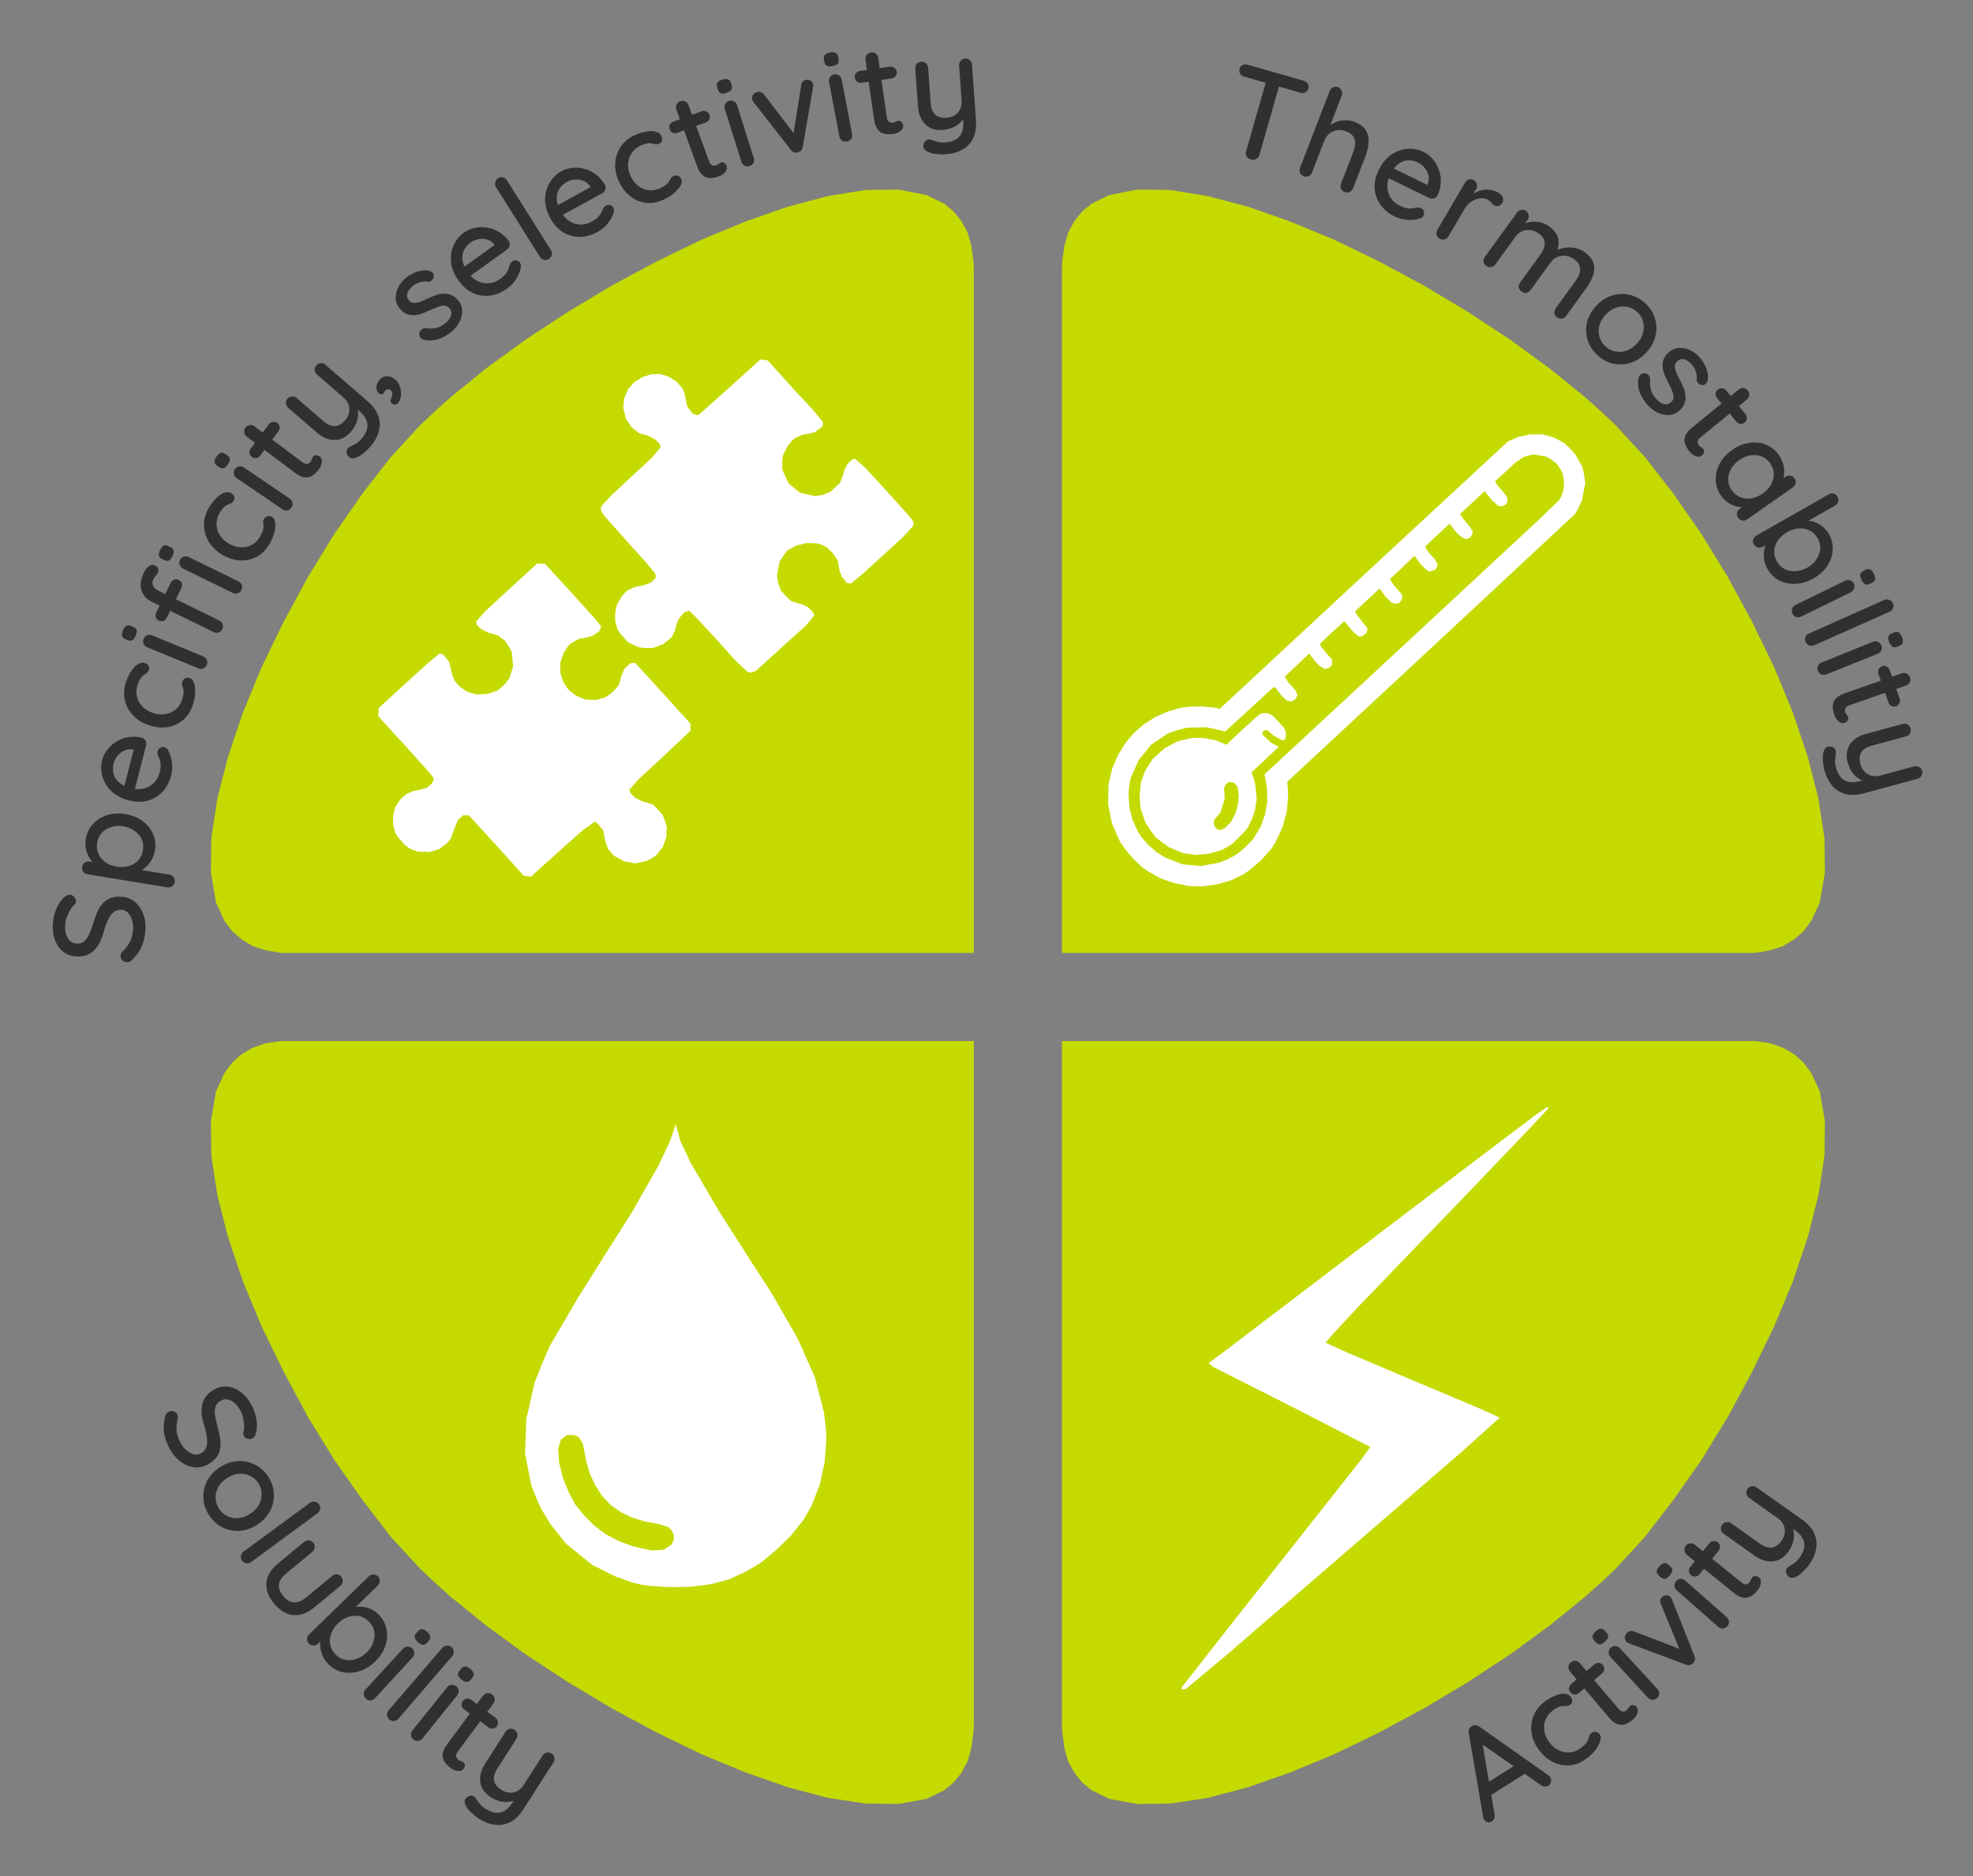 <?xml version="1.0" encoding="UTF-8" standalone="no"?>
<svg
   version="1.1"
   viewBox="0 0 190 180.673"
   fill="none"
   stroke="none"
   stroke-linecap="square"
   stroke-miterlimit="10"
   id="svg1071"
   sodipodi:docname="properties.svg"
   inkscape:version="1.1 (1:1.1+202105261517+ce6663b3b7)"
   width="190"
   height="180.673"
   xmlns:inkscape="http://www.inkscape.org/namespaces/inkscape"
   xmlns:sodipodi="http://sodipodi.sourceforge.net/DTD/sodipodi-0.dtd"
   xmlns="http://www.w3.org/2000/svg"
   xmlns:svg="http://www.w3.org/2000/svg">
  <rect x="0" y="0" width="190" height="180.673" fill="#808080" stroke="none"/>
  <defs
     id="defs1075">
    <defs
       id="defs31">
      <filter
         id="shadowFilter-gb5994a5d62_0_715.2"
         filterUnits="userSpaceOnUse">
        <feGaussianBlur
           in="SourceAlpha"
           stdDeviation="0.5"
           result="blur"
           id="feGaussianBlur18" />
        <feComponentTransfer
           in="blur"
           color-interpolation-filters="sRGB"
           id="feComponentTransfer28">
          <feFuncR
             type="linear"
             slope="0"
             intercept="0.0"
             id="feFuncR20" />
          <feFuncG
             type="linear"
             slope="0"
             intercept="0.0"
             id="feFuncG22" />
          <feFuncB
             type="linear"
             slope="0"
             intercept="0.0"
             id="feFuncB24" />
          <feFuncA
             type="linear"
             slope="0.5"
             intercept="0"
             id="feFuncA26" />
        </feComponentTransfer>
      </filter>
    </defs>
    <defs
       id="defs53">
      <filter
         id="shadowFilter-gb5994a5d62_0_715.3"
         filterUnits="userSpaceOnUse">
        <feGaussianBlur
           in="SourceAlpha"
           stdDeviation="0.5"
           result="blur"
           id="feGaussianBlur40" />
        <feComponentTransfer
           in="blur"
           color-interpolation-filters="sRGB"
           id="feComponentTransfer50">
          <feFuncR
             type="linear"
             slope="0"
             intercept="0.0"
             id="feFuncR42" />
          <feFuncG
             type="linear"
             slope="0"
             intercept="0.0"
             id="feFuncG44" />
          <feFuncB
             type="linear"
             slope="0"
             intercept="0.0"
             id="feFuncB46" />
          <feFuncA
             type="linear"
             slope="0.5"
             intercept="0"
             id="feFuncA48" />
        </feComponentTransfer>
      </filter>
    </defs>
    <defs
       id="defs75">
      <filter
         id="shadowFilter-gb5994a5d62_0_715.4"
         filterUnits="userSpaceOnUse">
        <feGaussianBlur
           in="SourceAlpha"
           stdDeviation="0.5"
           result="blur"
           id="feGaussianBlur62" />
        <feComponentTransfer
           in="blur"
           color-interpolation-filters="sRGB"
           id="feComponentTransfer72">
          <feFuncR
             type="linear"
             slope="0"
             intercept="0.0"
             id="feFuncR64" />
          <feFuncG
             type="linear"
             slope="0"
             intercept="0.0"
             id="feFuncG66" />
          <feFuncB
             type="linear"
             slope="0"
             intercept="0.0"
             id="feFuncB68" />
          <feFuncA
             type="linear"
             slope="0.5"
             intercept="0"
             id="feFuncA70" />
        </feComponentTransfer>
      </filter>
    </defs>
    <defs
       id="defs97">
      <filter
         id="shadowFilter-gb5994a5d62_0_715.5"
         filterUnits="userSpaceOnUse">
        <feGaussianBlur
           in="SourceAlpha"
           stdDeviation="0.5"
           result="blur"
           id="feGaussianBlur84" />
        <feComponentTransfer
           in="blur"
           color-interpolation-filters="sRGB"
           id="feComponentTransfer94">
          <feFuncR
             type="linear"
             slope="0"
             intercept="0.0"
             id="feFuncR86" />
          <feFuncG
             type="linear"
             slope="0"
             intercept="0.0"
             id="feFuncG88" />
          <feFuncB
             type="linear"
             slope="0"
             intercept="0.0"
             id="feFuncB90" />
          <feFuncA
             type="linear"
             slope="0.5"
             intercept="0"
             id="feFuncA92" />
        </feComponentTransfer>
      </filter>
    </defs>
    <defs
       id="defs119">
      <filter
         id="shadowFilter-gb5994a5d62_0_715.6"
         filterUnits="userSpaceOnUse">
        <feGaussianBlur
           in="SourceAlpha"
           stdDeviation="0.5"
           result="blur"
           id="feGaussianBlur106" />
        <feComponentTransfer
           in="blur"
           color-interpolation-filters="sRGB"
           id="feComponentTransfer116">
          <feFuncR
             type="linear"
             slope="0"
             intercept="0.0"
             id="feFuncR108" />
          <feFuncG
             type="linear"
             slope="0"
             intercept="0.0"
             id="feFuncG110" />
          <feFuncB
             type="linear"
             slope="0"
             intercept="0.0"
             id="feFuncB112" />
          <feFuncA
             type="linear"
             slope="0.5"
             intercept="0"
             id="feFuncA114" />
        </feComponentTransfer>
      </filter>
    </defs>
    <defs
       id="defs141">
      <filter
         id="shadowFilter-gb5994a5d62_0_715.7"
         filterUnits="userSpaceOnUse">
        <feGaussianBlur
           in="SourceAlpha"
           stdDeviation="0.5"
           result="blur"
           id="feGaussianBlur128" />
        <feComponentTransfer
           in="blur"
           color-interpolation-filters="sRGB"
           id="feComponentTransfer138">
          <feFuncR
             type="linear"
             slope="0"
             intercept="0.0"
             id="feFuncR130" />
          <feFuncG
             type="linear"
             slope="0"
             intercept="0.0"
             id="feFuncG132" />
          <feFuncB
             type="linear"
             slope="0"
             intercept="0.0"
             id="feFuncB134" />
          <feFuncA
             type="linear"
             slope="0.5"
             intercept="0"
             id="feFuncA136" />
        </feComponentTransfer>
      </filter>
    </defs>
    <defs
       id="defs163">
      <filter
         id="shadowFilter-gb5994a5d62_0_715.8"
         filterUnits="userSpaceOnUse">
        <feGaussianBlur
           in="SourceAlpha"
           stdDeviation="0.5"
           result="blur"
           id="feGaussianBlur150" />
        <feComponentTransfer
           in="blur"
           color-interpolation-filters="sRGB"
           id="feComponentTransfer160">
          <feFuncR
             type="linear"
             slope="0"
             intercept="0.0"
             id="feFuncR152" />
          <feFuncG
             type="linear"
             slope="0"
             intercept="0.0"
             id="feFuncG154" />
          <feFuncB
             type="linear"
             slope="0"
             intercept="0.0"
             id="feFuncB156" />
          <feFuncA
             type="linear"
             slope="0.5"
             intercept="0"
             id="feFuncA158" />
        </feComponentTransfer>
      </filter>
    </defs>
    <defs
       id="defs185">
      <filter
         id="shadowFilter-gb5994a5d62_0_715.9"
         filterUnits="userSpaceOnUse">
        <feGaussianBlur
           in="SourceAlpha"
           stdDeviation="0.5"
           result="blur"
           id="feGaussianBlur172" />
        <feComponentTransfer
           in="blur"
           color-interpolation-filters="sRGB"
           id="feComponentTransfer182">
          <feFuncR
             type="linear"
             slope="0"
             intercept="0.0"
             id="feFuncR174" />
          <feFuncG
             type="linear"
             slope="0"
             intercept="0.0"
             id="feFuncG176" />
          <feFuncB
             type="linear"
             slope="0"
             intercept="0.0"
             id="feFuncB178" />
          <feFuncA
             type="linear"
             slope="0.5"
             intercept="0"
             id="feFuncA180" />
        </feComponentTransfer>
      </filter>
    </defs>
    <defs
       id="defs207">
      <filter
         id="shadowFilter-gb5994a5d62_0_715.10"
         filterUnits="userSpaceOnUse">
        <feGaussianBlur
           in="SourceAlpha"
           stdDeviation="0.5"
           result="blur"
           id="feGaussianBlur194" />
        <feComponentTransfer
           in="blur"
           color-interpolation-filters="sRGB"
           id="feComponentTransfer204">
          <feFuncR
             type="linear"
             slope="0"
             intercept="0.0"
             id="feFuncR196" />
          <feFuncG
             type="linear"
             slope="0"
             intercept="0.0"
             id="feFuncG198" />
          <feFuncB
             type="linear"
             slope="0"
             intercept="0.0"
             id="feFuncB200" />
          <feFuncA
             type="linear"
             slope="0.5"
             intercept="0"
             id="feFuncA202" />
        </feComponentTransfer>
      </filter>
    </defs>
    <defs
       id="defs229">
      <filter
         id="shadowFilter-gb5994a5d62_0_715.11"
         filterUnits="userSpaceOnUse">
        <feGaussianBlur
           in="SourceAlpha"
           stdDeviation="0.5"
           result="blur"
           id="feGaussianBlur216" />
        <feComponentTransfer
           in="blur"
           color-interpolation-filters="sRGB"
           id="feComponentTransfer226">
          <feFuncR
             type="linear"
             slope="0"
             intercept="0.0"
             id="feFuncR218" />
          <feFuncG
             type="linear"
             slope="0"
             intercept="0.0"
             id="feFuncG220" />
          <feFuncB
             type="linear"
             slope="0"
             intercept="0.0"
             id="feFuncB222" />
          <feFuncA
             type="linear"
             slope="0.5"
             intercept="0"
             id="feFuncA224" />
        </feComponentTransfer>
      </filter>
    </defs>
    <defs
       id="defs251">
      <filter
         id="shadowFilter-gb5994a5d62_0_715.12"
         filterUnits="userSpaceOnUse">
        <feGaussianBlur
           in="SourceAlpha"
           stdDeviation="0.5"
           result="blur"
           id="feGaussianBlur238" />
        <feComponentTransfer
           in="blur"
           color-interpolation-filters="sRGB"
           id="feComponentTransfer248">
          <feFuncR
             type="linear"
             slope="0"
             intercept="0.0"
             id="feFuncR240" />
          <feFuncG
             type="linear"
             slope="0"
             intercept="0.0"
             id="feFuncG242" />
          <feFuncB
             type="linear"
             slope="0"
             intercept="0.0"
             id="feFuncB244" />
          <feFuncA
             type="linear"
             slope="0.5"
             intercept="0"
             id="feFuncA246" />
        </feComponentTransfer>
      </filter>
    </defs>
    <defs
       id="defs273">
      <filter
         id="shadowFilter-gb5994a5d62_0_715.13"
         filterUnits="userSpaceOnUse">
        <feGaussianBlur
           in="SourceAlpha"
           stdDeviation="0.5"
           result="blur"
           id="feGaussianBlur260" />
        <feComponentTransfer
           in="blur"
           color-interpolation-filters="sRGB"
           id="feComponentTransfer270">
          <feFuncR
             type="linear"
             slope="0"
             intercept="0.0"
             id="feFuncR262" />
          <feFuncG
             type="linear"
             slope="0"
             intercept="0.0"
             id="feFuncG264" />
          <feFuncB
             type="linear"
             slope="0"
             intercept="0.0"
             id="feFuncB266" />
          <feFuncA
             type="linear"
             slope="0.5"
             intercept="0"
             id="feFuncA268" />
        </feComponentTransfer>
      </filter>
    </defs>
    <defs
       id="defs295">
      <filter
         id="shadowFilter-gb5994a5d62_0_715.14"
         filterUnits="userSpaceOnUse">
        <feGaussianBlur
           in="SourceAlpha"
           stdDeviation="0.5"
           result="blur"
           id="feGaussianBlur282" />
        <feComponentTransfer
           in="blur"
           color-interpolation-filters="sRGB"
           id="feComponentTransfer292">
          <feFuncR
             type="linear"
             slope="0"
             intercept="0.0"
             id="feFuncR284" />
          <feFuncG
             type="linear"
             slope="0"
             intercept="0.0"
             id="feFuncG286" />
          <feFuncB
             type="linear"
             slope="0"
             intercept="0.0"
             id="feFuncB288" />
          <feFuncA
             type="linear"
             slope="0.5"
             intercept="0"
             id="feFuncA290" />
        </feComponentTransfer>
      </filter>
    </defs>
    <defs
       id="defs317">
      <filter
         id="shadowFilter-gb5994a5d62_0_715.15"
         filterUnits="userSpaceOnUse">
        <feGaussianBlur
           in="SourceAlpha"
           stdDeviation="0.5"
           result="blur"
           id="feGaussianBlur304" />
        <feComponentTransfer
           in="blur"
           color-interpolation-filters="sRGB"
           id="feComponentTransfer314">
          <feFuncR
             type="linear"
             slope="0"
             intercept="0.0"
             id="feFuncR306" />
          <feFuncG
             type="linear"
             slope="0"
             intercept="0.0"
             id="feFuncG308" />
          <feFuncB
             type="linear"
             slope="0"
             intercept="0.0"
             id="feFuncB310" />
          <feFuncA
             type="linear"
             slope="0.5"
             intercept="0"
             id="feFuncA312" />
        </feComponentTransfer>
      </filter>
    </defs>
    <defs
       id="defs339">
      <filter
         id="shadowFilter-gb5994a5d62_0_715.16"
         filterUnits="userSpaceOnUse">
        <feGaussianBlur
           in="SourceAlpha"
           stdDeviation="0.5"
           result="blur"
           id="feGaussianBlur326" />
        <feComponentTransfer
           in="blur"
           color-interpolation-filters="sRGB"
           id="feComponentTransfer336">
          <feFuncR
             type="linear"
             slope="0"
             intercept="0.0"
             id="feFuncR328" />
          <feFuncG
             type="linear"
             slope="0"
             intercept="0.0"
             id="feFuncG330" />
          <feFuncB
             type="linear"
             slope="0"
             intercept="0.0"
             id="feFuncB332" />
          <feFuncA
             type="linear"
             slope="0.5"
             intercept="0"
             id="feFuncA334" />
        </feComponentTransfer>
      </filter>
    </defs>
    <defs
       id="defs361">
      <filter
         id="shadowFilter-gb5994a5d62_0_715.17"
         filterUnits="userSpaceOnUse">
        <feGaussianBlur
           in="SourceAlpha"
           stdDeviation="0.5"
           result="blur"
           id="feGaussianBlur348" />
        <feComponentTransfer
           in="blur"
           color-interpolation-filters="sRGB"
           id="feComponentTransfer358">
          <feFuncR
             type="linear"
             slope="0"
             intercept="0.0"
             id="feFuncR350" />
          <feFuncG
             type="linear"
             slope="0"
             intercept="0.0"
             id="feFuncG352" />
          <feFuncB
             type="linear"
             slope="0"
             intercept="0.0"
             id="feFuncB354" />
          <feFuncA
             type="linear"
             slope="0.5"
             intercept="0"
             id="feFuncA356" />
        </feComponentTransfer>
      </filter>
    </defs>
    <defs
       id="defs383">
      <filter
         id="shadowFilter-gb5994a5d62_0_715.18"
         filterUnits="userSpaceOnUse">
        <feGaussianBlur
           in="SourceAlpha"
           stdDeviation="0.5"
           result="blur"
           id="feGaussianBlur370" />
        <feComponentTransfer
           in="blur"
           color-interpolation-filters="sRGB"
           id="feComponentTransfer380">
          <feFuncR
             type="linear"
             slope="0"
             intercept="0.0"
             id="feFuncR372" />
          <feFuncG
             type="linear"
             slope="0"
             intercept="0.0"
             id="feFuncG374" />
          <feFuncB
             type="linear"
             slope="0"
             intercept="0.0"
             id="feFuncB376" />
          <feFuncA
             type="linear"
             slope="0.5"
             intercept="0"
             id="feFuncA378" />
        </feComponentTransfer>
      </filter>
    </defs>
    <defs
       id="defs405">
      <filter
         id="shadowFilter-gb5994a5d62_0_715.19"
         filterUnits="userSpaceOnUse">
        <feGaussianBlur
           in="SourceAlpha"
           stdDeviation="0.5"
           result="blur"
           id="feGaussianBlur392" />
        <feComponentTransfer
           in="blur"
           color-interpolation-filters="sRGB"
           id="feComponentTransfer402">
          <feFuncR
             type="linear"
             slope="0"
             intercept="0.0"
             id="feFuncR394" />
          <feFuncG
             type="linear"
             slope="0"
             intercept="0.0"
             id="feFuncG396" />
          <feFuncB
             type="linear"
             slope="0"
             intercept="0.0"
             id="feFuncB398" />
          <feFuncA
             type="linear"
             slope="0.5"
             intercept="0"
             id="feFuncA400" />
        </feComponentTransfer>
      </filter>
    </defs>
    <defs
       id="defs427">
      <filter
         id="shadowFilter-gb5994a5d62_0_715.20"
         filterUnits="userSpaceOnUse">
        <feGaussianBlur
           in="SourceAlpha"
           stdDeviation="0.5"
           result="blur"
           id="feGaussianBlur414" />
        <feComponentTransfer
           in="blur"
           color-interpolation-filters="sRGB"
           id="feComponentTransfer424">
          <feFuncR
             type="linear"
             slope="0"
             intercept="0.0"
             id="feFuncR416" />
          <feFuncG
             type="linear"
             slope="0"
             intercept="0.0"
             id="feFuncG418" />
          <feFuncB
             type="linear"
             slope="0"
             intercept="0.0"
             id="feFuncB420" />
          <feFuncA
             type="linear"
             slope="0.5"
             intercept="0"
             id="feFuncA422" />
        </feComponentTransfer>
      </filter>
    </defs>
    <defs
       id="defs449">
      <filter
         id="shadowFilter-gb5994a5d62_0_715.21"
         filterUnits="userSpaceOnUse">
        <feGaussianBlur
           in="SourceAlpha"
           stdDeviation="0.5"
           result="blur"
           id="feGaussianBlur436" />
        <feComponentTransfer
           in="blur"
           color-interpolation-filters="sRGB"
           id="feComponentTransfer446">
          <feFuncR
             type="linear"
             slope="0"
             intercept="0.0"
             id="feFuncR438" />
          <feFuncG
             type="linear"
             slope="0"
             intercept="0.0"
             id="feFuncG440" />
          <feFuncB
             type="linear"
             slope="0"
             intercept="0.0"
             id="feFuncB442" />
          <feFuncA
             type="linear"
             slope="0.5"
             intercept="0"
             id="feFuncA444" />
        </feComponentTransfer>
      </filter>
    </defs>
    <defs
       id="defs471">
      <filter
         id="shadowFilter-gb5994a5d62_0_715.22"
         filterUnits="userSpaceOnUse">
        <feGaussianBlur
           in="SourceAlpha"
           stdDeviation="0.5"
           result="blur"
           id="feGaussianBlur458" />
        <feComponentTransfer
           in="blur"
           color-interpolation-filters="sRGB"
           id="feComponentTransfer468">
          <feFuncR
             type="linear"
             slope="0"
             intercept="0.0"
             id="feFuncR460" />
          <feFuncG
             type="linear"
             slope="0"
             intercept="0.0"
             id="feFuncG462" />
          <feFuncB
             type="linear"
             slope="0"
             intercept="0.0"
             id="feFuncB464" />
          <feFuncA
             type="linear"
             slope="0.5"
             intercept="0"
             id="feFuncA466" />
        </feComponentTransfer>
      </filter>
    </defs>
    <defs
       id="defs493">
      <filter
         id="shadowFilter-gb5994a5d62_0_715.23"
         filterUnits="userSpaceOnUse">
        <feGaussianBlur
           in="SourceAlpha"
           stdDeviation="0.5"
           result="blur"
           id="feGaussianBlur480" />
        <feComponentTransfer
           in="blur"
           color-interpolation-filters="sRGB"
           id="feComponentTransfer490">
          <feFuncR
             type="linear"
             slope="0"
             intercept="0.0"
             id="feFuncR482" />
          <feFuncG
             type="linear"
             slope="0"
             intercept="0.0"
             id="feFuncG484" />
          <feFuncB
             type="linear"
             slope="0"
             intercept="0.0"
             id="feFuncB486" />
          <feFuncA
             type="linear"
             slope="0.5"
             intercept="0"
             id="feFuncA488" />
        </feComponentTransfer>
      </filter>
    </defs>
    <defs
       id="defs515">
      <filter
         id="shadowFilter-gb5994a5d62_0_715.24"
         filterUnits="userSpaceOnUse">
        <feGaussianBlur
           in="SourceAlpha"
           stdDeviation="0.5"
           result="blur"
           id="feGaussianBlur502" />
        <feComponentTransfer
           in="blur"
           color-interpolation-filters="sRGB"
           id="feComponentTransfer512">
          <feFuncR
             type="linear"
             slope="0"
             intercept="0.0"
             id="feFuncR504" />
          <feFuncG
             type="linear"
             slope="0"
             intercept="0.0"
             id="feFuncG506" />
          <feFuncB
             type="linear"
             slope="0"
             intercept="0.0"
             id="feFuncB508" />
          <feFuncA
             type="linear"
             slope="0.5"
             intercept="0"
             id="feFuncA510" />
        </feComponentTransfer>
      </filter>
    </defs>
    <defs
       id="defs537">
      <filter
         id="shadowFilter-gb5994a5d62_0_715.25"
         filterUnits="userSpaceOnUse">
        <feGaussianBlur
           in="SourceAlpha"
           stdDeviation="0.5"
           result="blur"
           id="feGaussianBlur524" />
        <feComponentTransfer
           in="blur"
           color-interpolation-filters="sRGB"
           id="feComponentTransfer534">
          <feFuncR
             type="linear"
             slope="0"
             intercept="0.0"
             id="feFuncR526" />
          <feFuncG
             type="linear"
             slope="0"
             intercept="0.0"
             id="feFuncG528" />
          <feFuncB
             type="linear"
             slope="0"
             intercept="0.0"
             id="feFuncB530" />
          <feFuncA
             type="linear"
             slope="0.5"
             intercept="0"
             id="feFuncA532" />
        </feComponentTransfer>
      </filter>
    </defs>
    <defs
       id="defs559">
      <filter
         id="shadowFilter-gb5994a5d62_0_715.26"
         filterUnits="userSpaceOnUse">
        <feGaussianBlur
           in="SourceAlpha"
           stdDeviation="0.5"
           result="blur"
           id="feGaussianBlur546" />
        <feComponentTransfer
           in="blur"
           color-interpolation-filters="sRGB"
           id="feComponentTransfer556">
          <feFuncR
             type="linear"
             slope="0"
             intercept="0.0"
             id="feFuncR548" />
          <feFuncG
             type="linear"
             slope="0"
             intercept="0.0"
             id="feFuncG550" />
          <feFuncB
             type="linear"
             slope="0"
             intercept="0.0"
             id="feFuncB552" />
          <feFuncA
             type="linear"
             slope="0.5"
             intercept="0"
             id="feFuncA554" />
        </feComponentTransfer>
      </filter>
    </defs>
    <defs
       id="defs581">
      <filter
         id="shadowFilter-gb5994a5d62_0_715.27"
         filterUnits="userSpaceOnUse">
        <feGaussianBlur
           in="SourceAlpha"
           stdDeviation="0.5"
           result="blur"
           id="feGaussianBlur568" />
        <feComponentTransfer
           in="blur"
           color-interpolation-filters="sRGB"
           id="feComponentTransfer578">
          <feFuncR
             type="linear"
             slope="0"
             intercept="0.0"
             id="feFuncR570" />
          <feFuncG
             type="linear"
             slope="0"
             intercept="0.0"
             id="feFuncG572" />
          <feFuncB
             type="linear"
             slope="0"
             intercept="0.0"
             id="feFuncB574" />
          <feFuncA
             type="linear"
             slope="0.5"
             intercept="0"
             id="feFuncA576" />
        </feComponentTransfer>
      </filter>
    </defs>
    <defs
       id="defs603">
      <filter
         id="shadowFilter-gb5994a5d62_0_715.28"
         filterUnits="userSpaceOnUse">
        <feGaussianBlur
           in="SourceAlpha"
           stdDeviation="0.5"
           result="blur"
           id="feGaussianBlur590" />
        <feComponentTransfer
           in="blur"
           color-interpolation-filters="sRGB"
           id="feComponentTransfer600">
          <feFuncR
             type="linear"
             slope="0"
             intercept="0.0"
             id="feFuncR592" />
          <feFuncG
             type="linear"
             slope="0"
             intercept="0.0"
             id="feFuncG594" />
          <feFuncB
             type="linear"
             slope="0"
             intercept="0.0"
             id="feFuncB596" />
          <feFuncA
             type="linear"
             slope="0.5"
             intercept="0"
             id="feFuncA598" />
        </feComponentTransfer>
      </filter>
    </defs>
    <defs
       id="defs625">
      <filter
         id="shadowFilter-gb5994a5d62_0_715.29"
         filterUnits="userSpaceOnUse">
        <feGaussianBlur
           in="SourceAlpha"
           stdDeviation="0.5"
           result="blur"
           id="feGaussianBlur612" />
        <feComponentTransfer
           in="blur"
           color-interpolation-filters="sRGB"
           id="feComponentTransfer622">
          <feFuncR
             type="linear"
             slope="0"
             intercept="0.0"
             id="feFuncR614" />
          <feFuncG
             type="linear"
             slope="0"
             intercept="0.0"
             id="feFuncG616" />
          <feFuncB
             type="linear"
             slope="0"
             intercept="0.0"
             id="feFuncB618" />
          <feFuncA
             type="linear"
             slope="0.5"
             intercept="0"
             id="feFuncA620" />
        </feComponentTransfer>
      </filter>
    </defs>
    <defs
       id="defs647">
      <filter
         id="shadowFilter-gb5994a5d62_0_715.30"
         filterUnits="userSpaceOnUse">
        <feGaussianBlur
           in="SourceAlpha"
           stdDeviation="0.5"
           result="blur"
           id="feGaussianBlur634" />
        <feComponentTransfer
           in="blur"
           color-interpolation-filters="sRGB"
           id="feComponentTransfer644">
          <feFuncR
             type="linear"
             slope="0"
             intercept="0.0"
             id="feFuncR636" />
          <feFuncG
             type="linear"
             slope="0"
             intercept="0.0"
             id="feFuncG638" />
          <feFuncB
             type="linear"
             slope="0"
             intercept="0.0"
             id="feFuncB640" />
          <feFuncA
             type="linear"
             slope="0.5"
             intercept="0"
             id="feFuncA642" />
        </feComponentTransfer>
      </filter>
    </defs>
    <defs
       id="defs669">
      <filter
         id="shadowFilter-gb5994a5d62_0_715.31"
         filterUnits="userSpaceOnUse">
        <feGaussianBlur
           in="SourceAlpha"
           stdDeviation="1.0"
           result="blur"
           id="feGaussianBlur656" />
        <feComponentTransfer
           in="blur"
           color-interpolation-filters="sRGB"
           id="feComponentTransfer666">
          <feFuncR
             type="linear"
             slope="0"
             intercept="0.0"
             id="feFuncR658" />
          <feFuncG
             type="linear"
             slope="0"
             intercept="0.0"
             id="feFuncG660" />
          <feFuncB
             type="linear"
             slope="0"
             intercept="0.0"
             id="feFuncB662" />
          <feFuncA
             type="linear"
             slope="0.5"
             intercept="0"
             id="feFuncA664" />
        </feComponentTransfer>
      </filter>
    </defs>
    <defs
       id="defs691">
      <filter
         id="shadowFilter-gb5994a5d62_0_715.32"
         filterUnits="userSpaceOnUse">
        <feGaussianBlur
           in="SourceAlpha"
           stdDeviation="1.0"
           result="blur"
           id="feGaussianBlur678" />
        <feComponentTransfer
           in="blur"
           color-interpolation-filters="sRGB"
           id="feComponentTransfer688">
          <feFuncR
             type="linear"
             slope="0"
             intercept="0.0"
             id="feFuncR680" />
          <feFuncG
             type="linear"
             slope="0"
             intercept="0.0"
             id="feFuncG682" />
          <feFuncB
             type="linear"
             slope="0"
             intercept="0.0"
             id="feFuncB684" />
          <feFuncA
             type="linear"
             slope="0.5"
             intercept="0"
             id="feFuncA686" />
        </feComponentTransfer>
      </filter>
    </defs>
    <defs
       id="defs713">
      <filter
         id="shadowFilter-gb5994a5d62_0_715.33"
         filterUnits="userSpaceOnUse">
        <feGaussianBlur
           in="SourceAlpha"
           stdDeviation="1.0"
           result="blur"
           id="feGaussianBlur700" />
        <feComponentTransfer
           in="blur"
           color-interpolation-filters="sRGB"
           id="feComponentTransfer710">
          <feFuncR
             type="linear"
             slope="0"
             intercept="0.0"
             id="feFuncR702" />
          <feFuncG
             type="linear"
             slope="0"
             intercept="0.0"
             id="feFuncG704" />
          <feFuncB
             type="linear"
             slope="0"
             intercept="0.0"
             id="feFuncB706" />
          <feFuncA
             type="linear"
             slope="0.5"
             intercept="0"
             id="feFuncA708" />
        </feComponentTransfer>
      </filter>
    </defs>
    <defs
       id="defs735">
      <filter
         id="shadowFilter-gb5994a5d62_0_715.34"
         filterUnits="userSpaceOnUse">
        <feGaussianBlur
           in="SourceAlpha"
           stdDeviation="1.0"
           result="blur"
           id="feGaussianBlur722" />
        <feComponentTransfer
           in="blur"
           color-interpolation-filters="sRGB"
           id="feComponentTransfer732">
          <feFuncR
             type="linear"
             slope="0"
             intercept="0.0"
             id="feFuncR724" />
          <feFuncG
             type="linear"
             slope="0"
             intercept="0.0"
             id="feFuncG726" />
          <feFuncB
             type="linear"
             slope="0"
             intercept="0.0"
             id="feFuncB728" />
          <feFuncA
             type="linear"
             slope="0.5"
             intercept="0"
             id="feFuncA730" />
        </feComponentTransfer>
      </filter>
    </defs>
    <defs
       id="defs839">
      <filter
         id="shadowFilter-gb5994a5d62_0_715.35"
         filterUnits="userSpaceOnUse">
        <feGaussianBlur
           in="SourceAlpha"
           stdDeviation="1.0"
           result="blur"
           id="feGaussianBlur826" />
        <feComponentTransfer
           in="blur"
           color-interpolation-filters="sRGB"
           id="feComponentTransfer836">
          <feFuncR
             type="linear"
             slope="0"
             intercept="0.0"
             id="feFuncR828" />
          <feFuncG
             type="linear"
             slope="0"
             intercept="0.0"
             id="feFuncG830" />
          <feFuncB
             type="linear"
             slope="0"
             intercept="0.0"
             id="feFuncB832" />
          <feFuncA
             type="linear"
             slope="0.5"
             intercept="0"
             id="feFuncA834" />
        </feComponentTransfer>
      </filter>
    </defs>
    <defs
       id="defs861">
      <filter
         id="shadowFilter-gb5994a5d62_0_715.36"
         filterUnits="userSpaceOnUse">
        <feGaussianBlur
           in="SourceAlpha"
           stdDeviation="1.0"
           result="blur"
           id="feGaussianBlur848" />
        <feComponentTransfer
           in="blur"
           color-interpolation-filters="sRGB"
           id="feComponentTransfer858">
          <feFuncR
             type="linear"
             slope="0"
             intercept="0.0"
             id="feFuncR850" />
          <feFuncG
             type="linear"
             slope="0"
             intercept="0.0"
             id="feFuncG852" />
          <feFuncB
             type="linear"
             slope="0"
             intercept="0.0"
             id="feFuncB854" />
          <feFuncA
             type="linear"
             slope="0.5"
             intercept="0"
             id="feFuncA856" />
        </feComponentTransfer>
      </filter>
    </defs>
    <defs
       id="defs883">
      <filter
         id="shadowFilter-gb5994a5d62_0_715.37"
         filterUnits="userSpaceOnUse">
        <feGaussianBlur
           in="SourceAlpha"
           stdDeviation="1.0"
           result="blur"
           id="feGaussianBlur870" />
        <feComponentTransfer
           in="blur"
           color-interpolation-filters="sRGB"
           id="feComponentTransfer880">
          <feFuncR
             type="linear"
             slope="0"
             intercept="0.0"
             id="feFuncR872" />
          <feFuncG
             type="linear"
             slope="0"
             intercept="0.0"
             id="feFuncG874" />
          <feFuncB
             type="linear"
             slope="0"
             intercept="0.0"
             id="feFuncB876" />
          <feFuncA
             type="linear"
             slope="0.5"
             intercept="0"
             id="feFuncA878" />
        </feComponentTransfer>
      </filter>
    </defs>
    <defs
       id="defs905">
      <filter
         id="shadowFilter-gb5994a5d62_0_715.38"
         filterUnits="userSpaceOnUse">
        <feGaussianBlur
           in="SourceAlpha"
           stdDeviation="1.0"
           result="blur"
           id="feGaussianBlur892" />
        <feComponentTransfer
           in="blur"
           color-interpolation-filters="sRGB"
           id="feComponentTransfer902">
          <feFuncR
             type="linear"
             slope="0"
             intercept="0.0"
             id="feFuncR894" />
          <feFuncG
             type="linear"
             slope="0"
             intercept="0.0"
             id="feFuncG896" />
          <feFuncB
             type="linear"
             slope="0"
             intercept="0.0"
             id="feFuncB898" />
          <feFuncA
             type="linear"
             slope="0.5"
             intercept="0"
             id="feFuncA900" />
        </feComponentTransfer>
      </filter>
    </defs>
  </defs>
  <sodipodi:namedview
     id="namedview1073"
     pagecolor="#505050"
     bordercolor="#eeeeee"
     borderopacity="1"
     inkscape:pageshadow="0"
     inkscape:pageopacity="0"
     inkscape:pagecheckerboard="0"
     showgrid="false"
     inkscape:zoom="6.5563969"
     inkscape:cx="94.945442"
     inkscape:cy="90.369758"
     inkscape:window-width="2560"
     inkscape:window-height="1376"
     inkscape:window-x="0"
     inkscape:window-y="27"
     inkscape:window-maximized="1"
     inkscape:current-layer="svg1071"
     fit-margin-top="5"
     lock-margins="true"
     fit-margin-left="5"
     fit-margin-right="5"
     fit-margin-bottom="5" />
  <clipPath
     id="gb5994a5d62_0_715.0">
    <path
       d="M 0,0 H 960 V 540 H 0 Z"
       clip-rule="nonzero"
       id="path2" />
  </clipPath>
  <g
     aria-label="Specificity, selectivity"
     id="text25529"
     style="font-size:18.667px;line-height:18.75px;font-family:Quicksand;-inkscape-font-specification:'Quicksand, @wght=600';font-variation-settings:'wght' 600;letter-spacing:0px;word-spacing:0px;fill:#303030;fill-opacity:1;stroke-width:1px;stroke-linecap:butt"
     transform="matrix(0.665,0,0,0.665,-322.459,-108.062)">
    <path
       d="m 505.958,297.232 q -0.099,1.34 -0.548,2.355 -0.449,1.015 -1.375,1.901 -0.164,0.194 -0.377,0.29 -0.23,0.077 -0.454,0.06 -0.354,-0.026 -0.614,-0.307 -0.26,-0.281 -0.231,-0.672 0.022,-0.298 0.246,-0.543 0.704,-0.659 1.095,-1.398 0.393,-0.757 0.469,-1.8 0.055,-0.745 -0.142,-1.377 -0.195,-0.651 -0.578,-1.053 -0.382,-0.402 -0.922,-0.442 -0.67,-0.049 -1.127,0.31 -0.474,0.339 -0.807,1.045 -0.35,0.685 -0.629,1.676 -0.236,0.918 -0.589,1.641 -0.351,0.704 -0.836,1.192 -0.504,0.487 -1.157,0.72 -0.654,0.233 -1.491,0.171 -1.136,-0.084 -1.911,-0.74 -0.775,-0.656 -1.147,-1.713 -0.371,-1.057 -0.277,-2.341 0.086,-1.173 0.534,-2.169 0.429,-0.998 1.09,-1.586 0.424,-0.418 0.871,-0.385 0.335,0.025 0.612,0.326 0.26,0.281 0.234,0.635 -0.019,0.261 -0.182,0.436 -0.338,0.275 -0.617,0.759 -0.298,0.483 -0.508,1.048 -0.209,0.546 -0.247,1.067 -0.062,0.838 0.136,1.451 0.18,0.612 0.566,0.959 0.368,0.345 0.908,0.385 0.633,0.047 1.069,-0.277 0.437,-0.342 0.746,-0.975 0.29,-0.634 0.556,-1.456 0.299,-1.007 0.637,-1.787 0.34,-0.799 0.827,-1.324 0.469,-0.527 1.143,-0.777 0.673,-0.25 1.642,-0.179 1.117,0.082 1.908,0.777 0.791,0.695 1.18,1.771 0.39,1.058 0.297,2.324 z"
       style="font-size:18.667px;fill:#303030;fill-opacity:1"
       id="path1221" />
    <path
       d="m 497.311,284.04 q 0.212,-1.289 1.02,-2.178 0.811,-0.907 2.031,-1.312 1.202,-0.408 2.676,-0.166 1.474,0.242 2.519,1.019 1.027,0.774 1.508,1.874 0.481,1.101 0.276,2.353 -0.115,0.7 -0.439,1.29 -0.324,0.59 -0.752,1.011 -0.447,0.418 -0.904,0.665 -0.454,0.228 -0.816,0.244 l -0.158,-0.537 5.139,0.844 q 0.405,0.067 0.618,0.385 0.234,0.303 0.17,0.69 -0.067,0.405 -0.385,0.618 -0.3,0.216 -0.705,0.149 l -11.531,-1.893 q -0.387,-0.064 -0.621,-0.367 -0.234,-0.303 -0.167,-0.708 0.064,-0.387 0.382,-0.599 0.322,-0.231 0.708,-0.167 l 1.271,0.209 -0.214,0.268 q -0.341,-0.113 -0.661,-0.468 -0.338,-0.358 -0.597,-0.855 -0.256,-0.515 -0.365,-1.119 -0.106,-0.623 -0.003,-1.249 z m 1.661,0.481 q -0.145,0.884 0.188,1.62 0.318,0.714 0.994,1.204 0.676,0.489 1.634,0.647 0.939,0.154 1.774,-0.087 0.816,-0.244 1.364,-0.817 0.533,-0.594 0.678,-1.478 0.142,-0.866 -0.176,-1.58 -0.336,-0.717 -1.031,-1.21 -0.71,-0.514 -1.65,-0.668 -0.939,-0.154 -1.74,0.112 -0.816,0.244 -1.345,0.82 -0.548,0.572 -0.69,1.438 z"
       style="font-size:18.667px;fill:#303030;fill-opacity:1"
       id="path1223" />
    <path
       d="m 509.696,274.739 q -0.387,1.5 -1.286,2.444 -0.917,0.939 -2.16,1.274 -1.256,0.312 -2.666,-0.051 -1.591,-0.41 -2.548,-1.332 -0.971,-0.944 -1.302,-2.128 -0.349,-1.189 -0.051,-2.346 0.228,-0.886 0.795,-1.588 0.548,-0.707 1.34,-1.158 0.778,-0.474 1.72,-0.617 0.925,-0.147 1.923,0.091 0.357,0.111 0.522,0.443 0.165,0.332 0.072,0.693 l -1.813,7.031 -1.648,0.038 1.752,-6.796 0.237,0.427 -0.452,-0.117 q -0.642,-0.127 -1.21,0.131 -0.586,0.254 -0.983,0.749 -0.416,0.49 -0.574,1.105 -0.14,0.542 -0.09,1.095 0.037,0.53 0.314,1.026 0.282,0.477 0.854,0.876 0.559,0.375 1.48,0.613 0.994,0.256 1.842,0.032 0.848,-0.225 1.446,-0.822 0.579,-0.602 0.798,-1.452 0.172,-0.669 0.158,-1.135 -0.033,-0.471 -0.157,-0.812 -0.124,-0.34 -0.249,-0.604 -0.093,-0.313 -0.023,-0.584 0.084,-0.325 0.375,-0.482 0.273,-0.161 0.58,-0.082 0.398,0.103 0.62,0.584 0.344,0.609 0.482,1.57 0.142,0.943 -0.1,1.883 z"
       style="font-size:18.667px;fill:#303030;fill-opacity:1"
       id="path1225" />
    <path
       d="m 503.156,261.227 q 0.331,-0.952 0.8,-1.619 0.451,-0.673 0.963,-0.95 0.5,-0.301 0.976,-0.135 0.3,0.104 0.503,0.372 0.186,0.262 0.063,0.615 -0.086,0.247 -0.235,0.393 -0.143,0.128 -0.316,0.226 -0.172,0.098 -0.369,0.267 -0.173,0.157 -0.379,0.521 -0.199,0.346 -0.303,0.645 -0.325,0.934 -0.141,1.769 0.19,0.817 0.778,1.456 0.594,0.622 1.511,0.94 0.917,0.319 1.768,0.2 0.858,-0.137 1.508,-0.642 0.656,-0.523 0.963,-1.404 0.184,-0.529 0.23,-0.888 0.028,-0.366 -0.009,-0.655 -0.067,-0.32 -0.164,-0.551 -0.109,-0.255 0.008,-0.59 0.135,-0.388 0.449,-0.496 0.303,-0.132 0.655,-0.009 0.388,0.135 0.593,0.74 0.193,0.581 0.153,1.436 -0.041,0.855 -0.365,1.79 -0.478,1.375 -1.468,2.177 -0.984,0.784 -2.273,0.968 -1.283,0.167 -2.658,-0.312 -1.393,-0.484 -2.266,-1.44 -0.891,-0.962 -1.164,-2.223 -0.273,-1.261 0.193,-2.601 z"
       style="font-size:18.667px;fill:#303030;fill-opacity:1"
       id="path1227" />
    <path
       d="m 514.322,257.548 q 0.38,0.156 0.539,0.505 0.142,0.341 -0.014,0.721 -0.149,0.362 -0.497,0.522 -0.358,0.135 -0.738,-0.021 l -7.388,-3.041 q -0.38,-0.156 -0.522,-0.497 -0.152,-0.365 -0.003,-0.728 0.156,-0.38 0.515,-0.515 0.341,-0.142 0.721,0.014 z m -9.77,-2.992 q -0.206,0.501 -0.471,0.654 -0.282,0.146 -0.714,-0.031 l -0.276,-0.114 q -0.432,-0.178 -0.505,-0.49 -0.073,-0.313 0.126,-0.796 0.213,-0.518 0.495,-0.664 0.265,-0.153 0.679,0.017 l 0.276,0.114 q 0.449,0.185 0.522,0.497 0.08,0.295 -0.133,0.813 z"
       style="font-size:18.667px;fill:#303030;fill-opacity:1"
       id="path1229" />
    <path
       d="m 505.747,245.389 q 0.156,-0.319 0.404,-0.613 0.248,-0.294 0.556,-0.414 0.299,-0.144 0.635,0.02 0.335,0.164 0.455,0.472 0.103,0.3 -0.029,0.568 -0.082,0.168 -0.289,0.42 -0.223,0.244 -0.363,0.529 -0.189,0.386 -0.119,0.711 0.053,0.317 0.272,0.549 0.202,0.224 0.454,0.347 l 8.919,4.366 q 0.369,0.181 0.497,0.555 0.12,0.35 -0.052,0.702 -0.181,0.369 -0.53,0.489 -0.366,0.112 -0.735,-0.069 l -8.903,-4.358 q -1.157,-0.566 -1.525,-1.682 -0.36,-1.132 0.354,-2.591 z m 3.886,1.487 q 0.164,-0.335 0.489,-0.447 0.325,-0.111 0.66,0.053 0.335,0.164 0.447,0.489 0.111,0.325 -0.053,0.66 l -2.126,4.342 q -0.156,0.319 -0.489,0.447 -0.325,0.111 -0.66,-0.053 -0.335,-0.164 -0.447,-0.489 -0.103,-0.341 0.053,-0.66 z m 9.783,-0.199 q 0.369,0.181 0.505,0.538 0.12,0.35 -0.061,0.718 -0.172,0.352 -0.53,0.489 -0.366,0.112 -0.735,-0.069 l -7.176,-3.512 q -0.369,-0.181 -0.489,-0.53 -0.128,-0.375 0.044,-0.727 0.181,-0.369 0.547,-0.48 0.35,-0.12 0.718,0.061 z m -9.548,-3.634 q -0.238,0.486 -0.512,0.622 -0.291,0.128 -0.71,-0.077 l -0.268,-0.131 q -0.419,-0.205 -0.472,-0.522 -0.053,-0.317 0.177,-0.786 0.246,-0.503 0.537,-0.631 0.274,-0.136 0.677,0.061 l 0.268,0.131 q 0.436,0.213 0.489,0.53 0.061,0.3 -0.185,0.803 z"
       style="font-size:18.667px;fill:#303030;fill-opacity:1"
       id="path1231" />
    <path
       d="m 515.158,236.001 q 0.519,-0.864 1.115,-1.42 0.58,-0.566 1.137,-0.732 0.551,-0.192 0.983,0.068 0.272,0.164 0.416,0.468 0.128,0.295 -0.065,0.615 -0.135,0.224 -0.311,0.336 -0.167,0.096 -0.355,0.157 -0.189,0.061 -0.416,0.185 -0.202,0.118 -0.477,0.432 -0.266,0.297 -0.429,0.569 -0.51,0.848 -0.501,1.703 0.018,0.839 0.463,1.585 0.454,0.73 1.286,1.23 0.832,0.5 1.69,0.559 0.868,0.042 1.607,-0.319 0.749,-0.377 1.23,-1.177 0.289,-0.48 0.407,-0.822 0.103,-0.352 0.125,-0.643 2.9e-4,-0.327 -0.048,-0.573 -0.054,-0.272 0.129,-0.576 0.212,-0.352 0.541,-0.393 0.323,-0.067 0.643,0.125 0.352,0.212 0.428,0.846 0.07,0.608 -0.145,1.437 -0.215,0.829 -0.725,1.677 -0.75,1.248 -1.884,1.829 -1.124,0.566 -2.424,0.481 -1.29,-0.1 -2.538,-0.851 -1.264,-0.76 -1.922,-1.874 -0.674,-1.124 -0.683,-2.414 -0.008,-1.29 0.723,-2.506 z"
       style="font-size:18.667px;fill:#303030;fill-opacity:1"
       id="path1233" />
    <path
       d="m 526.84,234.691 q 0.34,0.231 0.424,0.604 0.069,0.363 -0.161,0.703 -0.22,0.324 -0.594,0.409 -0.378,0.059 -0.718,-0.172 l -6.609,-4.489 q -0.34,-0.231 -0.409,-0.594 -0.074,-0.389 0.146,-0.713 0.231,-0.34 0.609,-0.399 0.363,-0.069 0.703,0.161 z m -8.95,-4.929 q -0.304,0.448 -0.595,0.544 -0.306,0.085 -0.692,-0.177 l -0.247,-0.168 q -0.386,-0.262 -0.394,-0.583 -0.008,-0.321 0.286,-0.753 0.315,-0.463 0.621,-0.549 0.291,-0.096 0.661,0.156 l 0.247,0.168 q 0.401,0.273 0.409,0.594 0.018,0.306 -0.297,0.769 z"
       style="font-size:18.667px;fill:#303030;fill-opacity:1"
       id="path1235" />
    <path
       d="m 521.214,227.447 2.627,-3.513 q 0.224,-0.299 0.578,-0.337 0.351,-0.064 0.65,0.16 0.284,0.212 0.322,0.567 0.049,0.34 -0.175,0.639 l -2.627,3.513 q -0.224,0.299 -0.574,0.363 -0.355,0.038 -0.639,-0.175 -0.299,-0.224 -0.348,-0.563 -0.038,-0.355 0.186,-0.654 z m -0.769,-3.023 q 0.246,-0.329 0.627,-0.37 0.366,-0.053 0.695,0.193 l 6.936,5.188 q 0.269,0.201 0.501,0.235 0.232,0.033 0.403,-0.071 0.183,-0.12 0.306,-0.284 0.123,-0.164 0.153,-0.329 0.041,-0.179 0.175,-0.359 0.134,-0.179 0.41,-0.206 0.276,-0.026 0.56,0.186 0.359,0.268 0.292,0.825 -0.067,0.556 -0.402,1.005 -0.19,0.254 -0.492,0.564 -0.302,0.31 -0.727,0.505 -0.414,0.18 -0.959,0.098 -0.56,-0.093 -1.278,-0.629 l -6.996,-5.232 q -0.329,-0.246 -0.382,-0.612 -0.057,-0.392 0.178,-0.706 z"
       style="font-size:18.667px;fill:#303030;fill-opacity:1"
       id="path1237" />
    <path
       d="m 530.702,215.408 q 0.269,-0.31 0.652,-0.325 0.369,-0.026 0.679,0.242 l 6.069,5.253 q 1.242,1.075 1.603,2.227 0.373,1.138 0.029,2.248 -0.317,1.108 -1.185,2.11 -0.44,0.508 -0.978,0.931 -0.525,0.435 -0.975,0.613 -0.448,0.204 -0.796,0.15 -0.348,-0.054 -0.531,-0.385 -0.253,-0.392 -0.173,-0.742 0.095,-0.338 0.413,-0.506 0.306,-0.154 0.804,-0.415 0.497,-0.261 0.937,-0.769 0.599,-0.692 0.788,-1.367 0.19,-0.675 -0.083,-1.331 -0.26,-0.669 -1.022,-1.329 l -0.974,-0.843 0.534,0.067 q 0.27,0.629 0.263,1.265 -0.007,0.636 -0.278,1.29 -0.258,0.641 -0.784,1.247 -0.672,0.776 -1.499,1.048 -0.829,0.245 -1.693,0.016 -0.878,-0.241 -1.668,-0.925 l -4.192,-3.629 q -0.31,-0.269 -0.337,-0.637 -0.041,-0.381 0.228,-0.691 0.257,-0.296 0.639,-0.311 0.381,-0.041 0.691,0.228 l 3.811,3.299 q 0.931,0.806 1.723,0.776 0.778,-0.043 1.474,-0.847 0.464,-0.536 0.581,-1.127 0.116,-0.591 -0.083,-1.159 -0.214,-0.58 -0.75,-1.044 l -3.811,-3.299 q -0.31,-0.269 -0.337,-0.637 -0.028,-0.395 0.228,-0.691 z"
       style="font-size:18.667px;fill:#303030;fill-opacity:1"
       id="path1239" />
    <path
       d="m 542.265,217.571 q 0.414,0.405 0.592,1.05 0.179,0.645 0.093,1.266 -0.072,0.634 -0.464,1.035 -0.131,0.133 -0.381,0.176 -0.224,0.042 -0.491,-0.219 -0.267,-0.261 -0.164,-0.473 0.13,-0.213 0.206,-0.451 0.089,-0.278 0.047,-0.529 -0.029,-0.237 -0.216,-0.42 -0.16,-0.157 -0.397,-0.128 -0.224,0.016 -0.42,0.216 -0.078,0.08 -0.156,0.213 -0.078,0.106 -0.103,0.239 -0.184,0.055 -0.356,0.043 -0.172,-0.011 -0.358,-0.194 -0.334,-0.353 -0.274,-0.921 0.06,-0.595 0.477,-1.022 0.496,-0.507 1.157,-0.461 0.66,0.046 1.207,0.581 z"
       style="font-size:18.667px;fill:#303030;fill-opacity:1"
       id="path1241" />
    <path
       d="m 546.26,211.694 q -0.297,-0.091 -0.5,-0.36 -0.215,-0.283 -0.086,-0.709 0.091,-0.297 0.329,-0.449 0.24,-0.179 0.608,-0.148 0.773,0.105 1.474,-0.049 0.716,-0.165 1.414,-0.756 0.273,-0.255 0.512,-0.58 0.227,-0.339 0.272,-0.719 0.033,-0.395 -0.304,-0.794 -0.301,-0.356 -0.71,-0.377 -0.409,-0.021 -0.888,0.164 -0.491,0.171 -1.015,0.418 -0.565,0.257 -1.168,0.498 -0.589,0.229 -1.164,0.3 -0.588,0.057 -1.167,-0.138 -0.566,-0.206 -1.06,-0.791 -0.566,-0.67 -0.605,-1.468 -0.025,-0.81 0.345,-1.587 0.384,-0.789 1.097,-1.392 0.413,-0.349 0.966,-0.621 0.541,-0.286 1.161,-0.419 0.62,-0.133 1.247,-0.028 0.299,0.065 0.53,0.309 0.245,0.233 0.157,0.649 -0.051,0.287 -0.305,0.478 -0.254,0.191 -0.532,0.181 -0.56,-0.113 -1.144,0.063 -0.596,0.162 -1.138,0.62 -0.271,0.229 -0.498,0.568 -0.225,0.312 -0.256,0.681 -0.031,0.368 0.294,0.753 0.301,0.356 0.71,0.377 0.423,0.009 0.929,-0.174 0.505,-0.183 1.058,-0.454 0.538,-0.26 1.099,-0.464 0.575,-0.217 1.134,-0.249 0.561,-0.059 1.113,0.16 0.553,0.192 1.06,0.791 0.59,0.699 0.599,1.547 0.011,0.822 -0.4,1.609 -0.396,0.775 -1.08,1.353 -0.813,0.687 -1.866,1.089 -1.051,0.375 -2.222,0.118 z"
       style="font-size:18.667px;fill:#303030;fill-opacity:1"
       id="path1243" />
    <path
       d="m 558.369,204.259 q -1.258,0.905 -2.553,1.054 -1.306,0.134 -2.475,-0.404 -1.165,-0.565 -2.015,-1.747 -0.959,-1.334 -1.104,-2.655 -0.141,-1.347 0.363,-2.468 0.493,-1.136 1.463,-1.834 0.743,-0.534 1.627,-0.71 0.874,-0.192 1.771,-0.032 0.901,0.134 1.716,0.628 0.804,0.479 1.419,1.302 0.203,0.314 0.117,0.674 -0.086,0.36 -0.389,0.578 l -5.895,4.24 -1.29,-1.027 5.698,-4.098 -0.092,0.48 -0.272,-0.379 q -0.412,-0.509 -1.013,-0.674 -0.613,-0.18 -1.235,-0.055 -0.633,0.111 -1.149,0.481 -0.455,0.327 -0.77,0.784 -0.311,0.431 -0.416,0.989 -0.089,0.547 0.095,1.219 0.189,0.646 0.745,1.419 0.599,0.834 1.395,1.204 0.795,0.371 1.637,0.294 0.831,-0.092 1.543,-0.604 0.561,-0.403 0.848,-0.771 0.277,-0.383 0.399,-0.724 0.123,-0.341 0.195,-0.623 0.129,-0.3 0.357,-0.463 0.273,-0.196 0.596,-0.13 0.313,0.051 0.498,0.309 0.24,0.333 0.103,0.846 -0.126,0.688 -0.635,1.515 -0.494,0.815 -1.282,1.382 z"
       style="font-size:18.667px;fill:#303030;fill-opacity:1"
       id="path1245" />
    <path
       d="m 564.666,198.699 q 0.219,0.347 0.131,0.734 -0.082,0.36 -0.414,0.569 -0.332,0.209 -0.708,0.137 -0.37,-0.098 -0.589,-0.445 l -6.348,-10.077 q -0.219,-0.347 -0.121,-0.718 0.088,-0.386 0.419,-0.595 0.347,-0.219 0.702,-0.111 0.36,0.082 0.579,0.429 z"
       style="font-size:18.667px;fill:#303030;fill-opacity:1"
       id="path1247" />
    <path
       d="m 571.465,196.075 q -1.359,0.744 -2.663,0.733 -1.313,-0.027 -2.407,-0.705 -1.087,-0.703 -1.786,-1.981 -0.788,-1.441 -0.771,-2.77 0.025,-1.354 0.663,-2.405 0.629,-1.067 1.677,-1.641 0.802,-0.439 1.702,-0.506 0.891,-0.083 1.761,0.185 0.878,0.243 1.626,0.834 0.74,0.574 1.249,1.466 0.163,0.336 0.034,0.684 -0.129,0.347 -0.457,0.526 l -6.37,3.485 -1.155,-1.177 6.157,-3.369 -0.15,0.465 -0.224,-0.409 q -0.346,-0.555 -0.923,-0.793 -0.586,-0.254 -1.219,-0.206 -0.642,0.032 -1.199,0.337 -0.491,0.269 -0.86,0.683 -0.362,0.389 -0.534,0.93 -0.156,0.532 -0.055,1.222 0.108,0.664 0.565,1.499 0.493,0.901 1.237,1.366 0.744,0.465 1.589,0.493 0.836,0.011 1.605,-0.41 0.606,-0.332 0.936,-0.661 0.321,-0.346 0.485,-0.67 0.163,-0.323 0.27,-0.595 0.165,-0.282 0.411,-0.416 0.295,-0.161 0.608,-0.056 0.304,0.089 0.456,0.367 0.197,0.36 -0.002,0.852 -0.209,0.668 -0.816,1.425 -0.59,0.749 -1.442,1.215 z"
       style="font-size:18.667px;fill:#303030;fill-opacity:1"
       id="path1249" />
    <path
       d="m 576.848,182.063 q 0.921,-0.41 1.728,-0.524 0.8,-0.131 1.351,0.052 0.561,0.159 0.766,0.619 0.129,0.29 0.072,0.622 -0.064,0.315 -0.405,0.466 -0.239,0.106 -0.447,0.097 -0.191,-0.017 -0.381,-0.076 -0.19,-0.059 -0.447,-0.087 -0.233,-0.019 -0.639,0.08 -0.388,0.091 -0.678,0.22 -0.904,0.402 -1.387,1.108 -0.466,0.698 -0.53,1.564 -0.047,0.859 0.348,1.745 0.395,0.887 1.064,1.427 0.686,0.532 1.5,0.661 0.83,0.121 1.683,-0.259 0.512,-0.228 0.805,-0.44 0.286,-0.229 0.472,-0.455 0.188,-0.267 0.29,-0.497 0.112,-0.254 0.436,-0.398 0.375,-0.167 0.669,-0.012 0.303,0.131 0.455,0.472 0.167,0.375 -0.134,0.938 -0.292,0.538 -0.943,1.094 -0.652,0.556 -1.556,0.958 -1.33,0.592 -2.593,0.418 -1.245,-0.181 -2.262,-0.996 -0.999,-0.822 -1.591,-2.152 -0.6,-1.347 -0.5,-2.638 0.092,-1.308 0.825,-2.37 0.733,-1.062 2.029,-1.639 z"
       style="font-size:18.667px;fill:#303030;fill-opacity:1"
       id="path1251" />
    <path
       d="m 582.398,180.118 4.119,-1.509 q 0.351,-0.128 0.668,0.034 0.329,0.138 0.457,0.489 0.122,0.333 -0.04,0.651 -0.144,0.311 -0.495,0.44 l -4.119,1.509 q -0.351,0.128 -0.679,-0.01 -0.318,-0.162 -0.44,-0.495 -0.128,-0.351 0.016,-0.662 0.162,-0.318 0.512,-0.446 z m 1.006,-2.953 q 0.386,-0.141 0.727,0.032 0.335,0.155 0.477,0.541 l 2.979,8.133 q 0.116,0.316 0.291,0.47 0.176,0.154 0.377,0.16 0.218,-5.2e-4 0.411,-0.071 0.193,-0.071 0.307,-0.192 0.132,-0.128 0.342,-0.205 0.21,-0.077 0.456,0.051 0.246,0.129 0.368,0.462 0.154,0.421 -0.205,0.851 -0.359,0.43 -0.885,0.623 -0.298,0.109 -0.72,0.204 -0.422,0.095 -0.885,0.026 -0.445,-0.075 -0.857,-0.441 -0.419,-0.383 -0.727,-1.225 l -3.005,-8.203 q -0.141,-0.386 0.014,-0.721 0.167,-0.359 0.535,-0.494 z"
       style="font-size:18.667px;fill:#303030;fill-opacity:1"
       id="path1253" />
    <path
       d="m 594.044,185.361 q 0.123,0.392 -0.042,0.737 -0.171,0.328 -0.562,0.451 -0.374,0.118 -0.719,-0.047 -0.333,-0.189 -0.457,-0.58 l -2.401,-7.62 q -0.123,-0.392 0.047,-0.719 0.183,-0.351 0.557,-0.469 0.392,-0.123 0.725,0.065 0.328,0.171 0.451,0.562 z m -3.965,-9.417 q -0.516,0.163 -0.804,0.058 -0.293,-0.123 -0.433,-0.568 l -0.09,-0.285 q -0.14,-0.445 0.053,-0.702 0.193,-0.257 0.692,-0.414 0.534,-0.168 0.827,-0.045 0.288,0.105 0.422,0.532 l 0.09,0.285 q 0.146,0.463 -0.047,0.719 -0.175,0.251 -0.709,0.419 z"
       style="font-size:18.667px;fill:#303030;fill-opacity:1"
       id="path1255" />
    <path
       d="m 594.527,175.835 q 0.272,-0.069 0.543,0.017 0.29,0.081 0.472,0.343 l 4.498,5.854 -0.303,0.25 1.185,-7.441 q 0.103,-0.661 0.668,-0.785 0.362,-0.091 0.657,0.085 0.308,0.153 0.399,0.515 0.027,0.109 0.023,0.244 -0.009,0.118 -0.036,0.24 l -1.486,8.614 q -0.098,0.602 -0.632,0.775 -0.262,0.105 -0.57,0.028 -0.294,-0.099 -0.517,-0.37 l -5.374,-6.884 q -0.054,-0.063 -0.118,-0.163 -0.068,-0.118 -0.109,-0.28 -0.068,-0.272 0.098,-0.602 0.185,-0.335 0.601,-0.44 z"
       style="font-size:18.667px;fill:#303030;fill-opacity:1"
       id="path1257" />
    <path
       d="m 608.288,181.881 q 0.077,0.403 -0.127,0.727 -0.208,0.306 -0.611,0.383 -0.385,0.074 -0.709,-0.131 -0.309,-0.226 -0.386,-0.629 l -1.499,-7.847 q -0.077,-0.403 0.131,-0.709 0.222,-0.328 0.608,-0.401 0.403,-0.077 0.713,0.149 0.306,0.208 0.383,0.611 z m -2.844,-9.814 q -0.532,0.102 -0.805,-0.036 -0.277,-0.156 -0.364,-0.615 l -0.056,-0.293 q -0.088,-0.458 0.134,-0.691 0.222,-0.232 0.735,-0.33 0.55,-0.105 0.827,0.051 0.273,0.138 0.357,0.578 l 0.056,0.293 q 0.091,0.477 -0.131,0.709 -0.203,0.229 -0.753,0.334 z"
       style="font-size:18.667px;fill:#303030;fill-opacity:1"
       id="path1259" />
    <path
       d="m 609.434,172.78 4.342,-0.625 q 0.37,-0.053 0.647,0.171 0.293,0.203 0.346,0.572 0.051,0.351 -0.173,0.628 -0.206,0.275 -0.575,0.328 l -4.342,0.625 q -0.37,0.053 -0.663,-0.15 -0.277,-0.224 -0.328,-0.575 -0.053,-0.37 0.152,-0.644 0.224,-0.277 0.594,-0.331 z m 1.594,-2.681 q 0.406,-0.059 0.705,0.181 0.296,0.221 0.354,0.628 l 1.235,8.573 q 0.048,0.333 0.188,0.52 0.14,0.187 0.336,0.235 0.214,0.045 0.417,0.015 0.203,-0.029 0.34,-0.124 0.156,-0.098 0.377,-0.13 0.222,-0.032 0.436,0.145 0.214,0.177 0.265,0.528 0.064,0.443 -0.377,0.79 -0.44,0.346 -0.995,0.426 -0.314,0.045 -0.747,0.051 -0.433,0.006 -0.871,-0.157 -0.42,-0.166 -0.748,-0.609 -0.331,-0.462 -0.458,-1.348 l -1.246,-8.647 q -0.059,-0.406 0.163,-0.702 0.237,-0.317 0.625,-0.373 z"
       style="font-size:18.667px;fill:#303030;fill-opacity:1"
       id="path1261" />
    <path
       d="m 624.658,170.98 q 0.41,-0.029 0.69,0.231 0.279,0.242 0.309,0.652 l 0.575,8.006 q 0.118,1.638 -0.442,2.708 -0.541,1.068 -1.569,1.61 -1.008,0.559 -2.33,0.654 -0.67,0.048 -1.35,-0.034 -0.678,-0.064 -1.123,-0.256 -0.462,-0.173 -0.669,-0.457 -0.208,-0.285 -0.103,-0.648 0.098,-0.456 0.403,-0.646 0.306,-0.172 0.65,-0.065 0.326,0.108 0.862,0.275 0.536,0.167 1.206,0.119 0.912,-0.066 1.524,-0.409 0.612,-0.343 0.883,-0.999 0.29,-0.657 0.218,-1.663 l -0.092,-1.285 0.33,0.425 q -0.254,0.636 -0.709,1.08 -0.455,0.444 -1.109,0.716 -0.636,0.27 -1.436,0.328 -1.024,0.073 -1.801,-0.32 -0.76,-0.413 -1.208,-1.186 -0.45,-0.791 -0.525,-1.834 l -0.397,-5.53 q -0.029,-0.41 0.213,-0.689 0.241,-0.298 0.65,-0.327 0.391,-0.028 0.672,0.233 0.298,0.241 0.327,0.65 l 0.361,5.027 q 0.088,1.229 0.67,1.767 0.58,0.52 1.641,0.444 0.708,-0.051 1.207,-0.386 0.5,-0.335 0.76,-0.878 0.259,-0.561 0.208,-1.269 l -0.361,-5.027 q -0.029,-0.41 0.213,-0.689 0.259,-0.299 0.65,-0.327 z"
       style="font-size:18.667px;fill:#303030;fill-opacity:1"
       id="path1263" />
  </g>
  <g
     id="gb5994a5d62_0_715.35"
     transform="matrix(0.665,0,0,0.665,-322.459,-108.062)">
    <path
       fill="#c5da00"
       d="m 649.598,189.945 -4.07,0.801 -2.527,1.233 -1.357,1.109 -1.112,1.357 -0.925,1.665 -0.553,1.91 -0.308,2.158 -0.063,1.233 v 99.076 h 100.309 l 2.218,-0.371 1.913,-0.616 1.602,-0.985 1.357,-1.172 1.109,-1.48 1.233,-2.65 0.74,-4.315 -0.061,-5.056 -0.864,-5.672 -1.541,-6.041 -2.158,-6.412 -2.713,-6.597 -3.206,-6.597 -3.514,-6.473 -3.82,-6.228 -4.07,-5.856 -4.131,-5.303 -4.255,-4.623 -2.095,-1.973 -2.345,-2.097 -5.177,-4.191 -5.672,-4.131 -6.104,-4.007 -6.288,-3.762 -6.536,-3.512 -6.473,-3.145 -6.412,-2.65 -6.165,-2.158 -5.856,-1.541 -5.364,-0.864 z"
       fill-rule="evenodd"
       id="path841" />
  </g>
  <g
     id="gb5994a5d62_0_715.36"
     transform="matrix(0.665,0,0,0.665,-322.459,-108.062)">
    <path
       fill="#c5da00"
       d="m 615.01,189.945 -4.747,0.061 -5.364,0.864 -5.856,1.541 -6.167,2.158 -6.41,2.65 -6.475,3.145 -6.534,3.512 -6.288,3.762 -6.104,4.007 -5.672,4.131 -5.179,4.191 -2.342,2.097 -2.097,1.973 -4.255,4.623 -4.131,5.303 -4.068,5.856 -3.823,6.228 -3.514,6.473 -3.206,6.597 -2.713,6.597 -2.158,6.412 -1.541,6.041 -0.862,5.672 -0.063,5.056 0.74,4.315 1.233,2.65 1.109,1.48 1.357,1.172 1.604,0.985 1.91,0.616 2.221,0.371 H 625.922 V 201.411 l -0.061,-1.233 -0.308,-2.158 -0.556,-1.91 -0.925,-1.665 -1.109,-1.357 -1.357,-1.109 -2.529,-1.233 z"
       fill-rule="evenodd"
       id="path863" />
  </g>
  <g
     id="gb5994a5d62_0_715.37"
     transform="matrix(0.665,0,0,0.665,-322.459,-108.062)">
    <path
       fill="#c5da00"
       d="m 525.615,313.248 -2.221,0.308 -1.91,0.677 -1.604,0.925 -1.357,1.233 -1.109,1.48 -1.233,2.65 -0.74,4.315 0.063,5.056 0.862,5.611 1.541,6.104 2.158,6.412 2.713,6.534 3.206,6.597 3.514,6.536 3.823,6.228 4.068,5.793 4.131,5.364 4.255,4.626 2.097,1.971 2.342,2.097 5.179,4.191 5.672,4.131 6.104,4.007 6.288,3.762 6.534,3.514 6.475,3.143 6.41,2.653 6.167,2.158 5.856,1.541 5.364,0.801 4.747,0.061 4.068,-0.738 2.529,-1.233 1.357,-1.112 1.109,-1.354 0.925,-1.665 0.556,-1.913 0.308,-2.218 0.061,-1.172 v -99.074 z"
       fill-rule="evenodd"
       id="path885" />
  </g>
  <g
     id="gb5994a5d62_0_715.38"
     transform="matrix(0.665,0,0,0.665,-322.459,-108.062)">
    <path
       fill="#c5da00"
       d="m 638.684,313.248 v 99.074 l 0.063,1.172 0.308,2.218 0.553,1.913 0.925,1.665 1.112,1.354 1.357,1.112 2.527,1.233 4.07,0.738 4.747,-0.061 5.364,-0.801 5.856,-1.541 6.165,-2.158 6.412,-2.653 6.473,-3.143 6.536,-3.514 6.288,-3.762 6.104,-4.007 5.672,-4.131 5.177,-4.191 2.345,-2.097 2.095,-1.971 4.255,-4.626 4.131,-5.364 4.07,-5.793 3.82,-6.228 3.514,-6.536 3.206,-6.597 2.713,-6.534 2.158,-6.412 1.541,-6.104 0.864,-5.611 0.061,-5.056 -0.74,-4.315 -1.233,-2.65 -1.109,-1.48 -1.357,-1.233 -1.602,-0.925 -1.913,-0.677 -2.218,-0.308 z"
       fill-rule="evenodd"
       id="path907" />
  </g>
  <path
     fill="#ffffff"
     d="m 73.226,34.615 -2.992,2.706 -2.992,2.664 -0.247,-0.04 -0.245,-0.082 -0.287,-0.328 -0.287,-0.41 -0.163,-0.779 -0.082,-0.45 -0.205,-0.492 -0.247,-0.287 -0.328,-0.37 -0.779,-0.491 -0.82,-0.247 -0.9,0.042 -0.82,0.286 -0.739,0.452 -0.615,0.697 -0.368,0.86 -0.042,0.492 -0.04,0.492 0.245,0.983 0.532,0.82 0.739,0.574 0.41,0.123 0.45,0.123 0.697,0.37 0.245,0.245 0.165,0.165 0.123,0.328 -0.86,1.025 -2.049,1.886 -1.927,1.804 -0.902,0.983 -0.04,0.287 0.04,0.165 0.287,0.45 2.336,2.624 1.597,1.762 0.984,1.189 0.04,0.163 v 0.247 l -0.286,0.287 -0.247,0.205 -0.697,0.245 -0.45,0.082 -0.41,0.082 -0.657,0.328 -0.328,0.328 -0.245,0.328 -0.41,0.697 -0.165,0.779 v 0.82 l 0.123,0.41 0.082,0.328 0.287,0.45 0.287,0.329 0.492,0.532 0.983,0.45 0.697,0.082 h 0.657 l 0.983,-0.37 0.533,-0.41 0.329,-0.286 0.287,-0.574 0.163,-0.655 0.247,-0.574 0.491,-0.574 0.37,-0.123 h 0.165 l 0.615,0.615 2.132,2.296 1.72,1.927 1.067,0.983 0.328,0.123 0.165,-0.04 0.368,-0.165 2.706,-2.459 2.09,-1.885 0.82,-0.984 -0.163,-0.328 -0.247,-0.247 -0.205,-0.205 -0.491,-0.245 -0.41,-0.123 -0.779,-0.247 -0.902,-0.942 -0.287,-0.737 -0.123,-0.737 0.245,-1.354 0.452,-0.695 0.287,-0.37 0.86,-0.492 0.984,-0.245 1.065,0.04 0.492,0.165 0.452,0.245 0.491,0.492 0.287,0.37 0.247,0.41 0.04,0.286 0.123,0.657 0.205,0.574 0.205,0.245 0.287,0.37 0.245,0.04 h 0.165 l 1.189,-0.984 1.802,-1.639 1.969,-1.802 0.983,-1.067 0.082,-0.328 -0.04,-0.165 -0.492,-0.615 -2.254,-2.499 -1.886,-2.049 -0.983,-0.862 -0.329,0.123 -0.163,0.165 -0.247,0.245 -0.286,0.615 -0.165,0.534 -0.245,0.655 -0.944,0.862 -0.737,0.286 -0.737,0.124 -1.434,-0.329 -1.107,-0.902 -0.615,-1.352 v -0.778 l 0.082,-0.574 0.45,-0.902 0.37,-0.45 0.368,-0.329 0.657,-0.286 0.697,-0.124 0.491,-0.123 0.41,-0.287 0.37,-0.286 0.04,-0.247 V 40.642 l -0.983,-1.189 -1.681,-1.804 -2.664,-2.951 -0.328,-0.04 z"
     fill-rule="evenodd"
     id="path910"
     style="stroke-width:0.665" />
  <path
     fill="#ffffff"
     d="m 51.749,54.249 -2.911,2.664 -2.09,1.927 -0.902,1.025 0.081,0.287 0.165,0.205 0.287,0.245 0.655,0.329 0.452,0.123 0.45,0.123 0.697,0.532 0.287,0.41 0.368,0.657 0.124,1.434 -0.247,0.737 -0.123,0.37 -0.328,0.45 -0.287,0.287 -0.532,0.45 -0.574,0.205 L 46.829,66.833 45.887,66.874 45.027,66.629 44.288,66.136 43.96,65.767 43.755,65.522 43.51,64.865 43.387,64.25 43.263,63.758 42.73,63.063 42.443,62.938 h -0.123 l -1.189,0.984 -1.802,1.639 -2.869,2.624 v 0.368 l -0.042,0.41 2.624,2.871 2.214,2.459 0.491,0.615 v 0.163 l -0.123,0.329 -0.492,0.45 -0.573,0.165 -0.779,0.163 -0.655,0.287 -0.287,0.245 -0.328,0.329 -0.452,0.695 -0.205,0.821 v 0.86 l 0.123,0.45 0.082,0.329 0.287,0.45 0.328,0.37 0.328,0.368 0.452,0.328 0.287,0.124 0.492,0.163 1.105,0.042 0.492,-0.123 0.492,-0.165 0.532,-0.41 0.287,-0.247 0.287,-0.368 0.082,-0.247 0.328,-0.9 0.287,-0.657 0.205,-0.163 0.287,-0.247 h 0.532 l 2.664,2.911 2.624,2.909 0.328,0.042 0.37,0.04 2.909,-2.624 2.132,-1.885 1.107,-0.779 0.287,0.205 0.205,0.247 0.328,0.41 0.082,0.491 0.123,0.574 0.245,0.697 0.205,0.245 0.37,0.41 0.984,0.534 1.065,0.205 1.107,-0.247 0.492,-0.245 0.45,-0.328 0.615,-0.779 0.328,-0.942 0.042,-0.984 -0.165,-0.532 -0.245,-0.657 -0.902,-0.942 -0.615,-0.205 -0.45,-0.123 -0.657,-0.328 -0.245,-0.247 -0.205,-0.205 -0.124,-0.328 0.902,-1.025 2.091,-1.927 2.909,-2.746 V 70.03 69.702 L 63.839,66.751 61.175,63.84 h -0.245 l -0.247,0.042 -0.287,0.286 -0.245,0.205 -0.287,0.657 -0.163,0.573 -0.082,0.287 -0.247,0.37 -0.328,0.328 -0.328,0.287 -0.45,0.287 -0.329,0.082 -0.533,0.163 -1.025,-0.04 -0.902,-0.37 -0.737,-0.574 -0.492,-0.737 -0.287,-0.902 v -0.983 l 0.329,-0.942 0.286,-0.452 0.329,-0.41 0.778,-0.45 0.615,-0.124 0.697,-0.163 0.697,-0.452 0.165,-0.328 V 60.274 L 57.364,59.659 55.15,57.2 52.486,54.289 H 52.117 Z"
     fill-rule="evenodd"
     id="path912"
     style="stroke-width:0.665" />
  <path
     fill="#ffffff"
     d="m 118.559,75.318 0.247,0.04 0.328,0.328 0.082,0.329 0.082,0.491 -0.082,0.944 -0.247,0.902 -0.45,0.82 -0.328,0.328 -0.247,0.245 -0.328,0.165 h -0.205 l -0.205,-0.082 -0.245,-0.245 -0.082,-0.329 0.082,-0.368 0.163,-0.165 0.41,-0.492 0.41,-1.312 -0.04,-0.695 -0.042,-0.247 0.124,-0.368 0.163,-0.165 0.165,-0.123 z m 2.993,-6.64 -0.205,0.081 -0.452,0.37 -1.27,1.147 -1.517,1.434 -0.492,-0.205 -0.533,-0.205 -0.984,-0.205 -0.532,-0.04 h -0.737 l -1.434,0.328 -1.272,0.697 -1.107,0.984 -0.41,0.655 -0.328,0.492 -0.41,1.147 -0.123,1.23 0.082,1.23 0.205,0.574 0.286,0.86 0.492,0.739 0.492,0.655 1.271,0.942 0.778,0.329 0.615,0.245 1.271,0.165 1.23,-0.124 1.23,-0.368 0.573,-0.329 0.492,-0.328 1.025,-1.025 0.369,-0.45 0.41,-0.82 0.287,-0.862 0.163,-1.065 -0.081,-1.067 -0.165,-0.82 -0.205,-0.573 -0.04,-0.123 1.31,-1.231 1.271,-1.188 -0.04,-0.082 -0.124,-0.082 -0.287,-0.123 -0.328,-0.205 -0.368,-0.37 -0.41,-0.368 0.04,-0.165 0.04,-0.123 0.124,-0.123 h 0.163 l 0.205,0.04 0.165,0.165 0.368,0.328 0.779,0.41 h 0.247 l 0.081,-0.082 0.082,-0.45 -0.04,-0.287 -0.123,-0.328 -0.574,-0.615 -0.532,-0.574 -0.329,-0.165 -0.245,-0.081 z m 26.15,-24.922 1.149,0.205 0.491,0.247 0.574,0.45 0.41,0.615 0.165,0.328 0.123,0.779 -0.042,0.778 -0.245,0.697 -0.205,0.329 -2.132,2.049 -12.133,11.271 -14.1,13.077 0.04,0.123 0.04,0.205 0.082,0.368 0.082,0.615 0.04,1.23 -0.205,1.272 -0.41,1.147 -0.328,0.574 -0.492,0.778 -0.655,0.657 -0.82,0.697 -0.902,0.492 -0.82,0.328 -1.762,0.328 -1.764,-0.165 -1.68,-0.655 -0.779,-0.492 -0.82,-0.697 -0.697,-0.778 -0.328,-0.534 -0.532,-1.147 -0.287,-1.189 -0.082,-1.23 0.042,-0.615 0.163,-0.983 0.779,-1.722 1.189,-1.476 1.597,-1.065 0.902,-0.328 0.942,-0.247 1.846,-0.04 1.025,0.205 0.82,0.205 2.377,-2.172 2.09,-1.927 0.287,-0.205 0.123,0.123 0.247,0.328 0.287,0.37 0.287,0.287 0.286,0.245 0.247,0.04 h 0.205 l 0.328,-0.205 0.082,-0.163 0.123,-0.247 -0.205,-0.45 -0.328,-0.37 -0.37,-0.41 -0.205,-0.328 -0.123,-0.205 1.189,-1.107 1.147,-1.107 0.082,0.082 0.163,0.205 0.37,0.492 0.41,0.41 0.492,0.287 0.245,-0.042 0.205,-0.081 0.247,-0.287 v -0.247 -0.245 l -0.534,-0.615 -0.41,-0.492 -0.163,-0.245 -0.042,-0.165 1.149,-1.107 1.188,-1.065 0.205,0.245 0.657,0.779 0.492,0.41 0.286,0.04 0.492,-0.328 0.082,-0.287 v -0.205 l -0.492,-0.615 -0.41,-0.532 -0.205,-0.287 -0.082,-0.163 1.189,-1.107 1.189,-1.107 0.123,0.163 0.492,0.697 0.573,0.532 0.37,0.082 0.328,-0.082 0.123,-0.123 0.165,-0.368 V 57.405 l -0.082,-0.205 -0.368,-0.45 -0.37,-0.41 -0.205,-0.329 -0.165,-0.245 1.189,-1.107 1.189,-1.147 0.081,0.123 0.534,0.737 0.615,0.574 0.245,0.082 0.532,-0.165 0.165,-0.287 0.04,-0.205 -0.205,-0.45 -0.368,-0.41 -0.41,-0.492 -0.165,-0.287 -0.04,-0.123 1.188,-1.107 1.149,-1.065 0.205,0.245 0.205,0.287 0.368,0.41 0.328,0.287 0.411,0.245 0.245,-0.04 0.245,-0.123 0.165,-0.247 0.082,-0.245 -0.205,-0.41 -0.328,-0.41 -0.411,-0.492 -0.205,-0.287 -0.081,-0.165 1.188,-1.105 1.189,-1.107 0.123,0.205 0.615,0.737 0.574,0.492 0.369,0.04 0.328,-0.163 0.163,-0.287 v -0.37 l -0.123,-0.205 -0.328,-0.41 -0.328,-0.37 -0.247,-0.328 -0.163,-0.287 1.147,-1.025 0.779,-0.737 0.86,-0.573 0.41,-0.124 z m -0.328,-1.927 -1.189,0.247 -0.532,0.245 -0.41,0.165 -13.895,12.87 -13.896,12.912 -0.491,-0.124 -1.23,-0.123 -1.312,0.042 -0.657,0.081 -1.312,0.37 -1.188,0.532 -1.107,0.697 -0.984,0.862 -0.82,0.983 -0.697,1.147 -0.532,1.23 -0.165,0.657 -0.205,0.942 -0.04,1.886 0.369,1.844 0.778,1.762 0.574,0.82 0.697,0.82 0.82,0.779 0.573,0.41 1.23,0.697 1.312,0.45 1.394,0.287 1.352,0.04 1.394,-0.205 1.312,-0.368 1.27,-0.615 0.574,-0.41 1.147,-0.984 0.942,-1.067 0.41,-0.655 0.657,-1.434 0.41,-1.517 0.123,-1.517 -0.04,-0.737 -0.042,-0.574 13.854,-12.87 13.854,-12.912 0.247,-0.41 0.41,-0.86 0.328,-1.681 -0.123,-0.9 -0.165,-0.697 -0.697,-1.23 -0.532,-0.574 -0.492,-0.45 -0.492,-0.287 -0.532,-0.287 -1.107,-0.287 z"
     fill-rule="evenodd"
     id="path914"
     style="stroke-width:0.665" />
  <path
     fill="#ffffff"
     d="m 149.014,106.592 -1.025,0.695 -3.319,2.501 -4.387,3.321 -4.796,3.647 -17.338,13.199 -1.762,1.312 0.45,0.368 7.789,3.936 5.656,2.909 1.681,0.862 -0.862,1.189 -12.173,15.411 -3.853,4.918 -1.23,1.557 -0.082,0.165 0.165,0.123 0.287,-0.082 3.934,-3.279 22.585,-19.51 3.689,-3.321 -1.885,-0.86 -6.517,-2.746 -6.477,-2.746 -1.885,-0.862 0.573,-0.695 2.009,-2.174 3.853,-4.016 6.803,-7.05 6.232,-6.517 1.885,-2.009 0.082,-0.165 z"
     fill-rule="evenodd"
     id="path916"
     style="stroke-width:0.665" />
  <path
     fill="#ffffff"
     d="m 55.273,138.194 0.452,0.163 0.41,0.697 0.163,0.82 0.123,0.697 0.37,1.312 0.532,1.147 0.657,1.025 0.82,0.862 0.983,0.695 1.107,0.534 1.23,0.368 0.657,0.123 0.697,0.124 0.86,0.286 0.245,0.207 0.165,0.205 0.165,0.45 -0.042,0.45 -0.245,0.41 -0.247,0.165 -0.41,0.287 -1.188,0.082 -1.147,-0.247 -0.697,-0.163 -1.354,-0.492 -1.23,-0.657 -1.107,-0.82 -0.983,-0.983 -0.862,-1.067 -0.655,-1.23 -0.532,-1.312 -0.165,-0.655 -0.205,-0.862 -0.082,-1.31 0.247,-0.862 0.573,-0.45 z m 9.796,-29.922 -0.328,0.984 -0.287,0.778 -1.025,2.174 -2.541,4.468 -2.541,4.016 -2.704,4.303 -2.706,4.633 -0.778,1.802 -0.697,1.764 -0.779,3.484 -0.123,3.279 0.615,3.114 0.574,1.436 0.368,0.778 0.862,1.434 1.517,1.927 2.54,2.049 2.214,1.107 1.599,0.574 0.82,0.205 0.779,0.123 1.885,0.123 h 1.271 l 1.065,-0.04 1.844,-0.247 1.681,-0.45 1.597,-0.737 0.862,-0.492 0.655,-0.41 1.434,-1.189 1.394,-1.352 1.147,-1.434 0.41,-0.657 0.492,-0.9 0.779,-2.009 0.45,-2.132 0.165,-2.172 -0.042,-1.025 -0.205,-1.639 -0.86,-3.321 -1.639,-3.689 -2.583,-4.508 -1.762,-2.706 -3.196,-5.001 -2.788,-4.755 -0.983,-2.09 -0.205,-0.737 z"
     fill-rule="evenodd"
     id="path918"
     style="stroke-width:0.665" />
  <g
     aria-label="Thermostability"
     id="text7585"
     style="font-size:18.667px;line-height:18.75px;font-family:Quicksand;-inkscape-font-specification:'Quicksand, @wght=600';font-variation-settings:'wght' 600;letter-spacing:0px;word-spacing:0px;fill:#303030;fill-opacity:1;stroke-width:1px;stroke-linecap:butt"
     transform="matrix(0.665,0,0,0.665,-322.459,-108.062)">
    <path
       d="m 666.04,185.595 q -0.431,-0.123 -0.628,-0.452 -0.174,-0.341 -0.061,-0.736 l 3.077,-10.75 1.92,0.55 -3.077,10.75 q -0.113,0.395 -0.477,0.582 -0.341,0.174 -0.754,0.056 z m -0.971,-12.005 q -0.377,-0.108 -0.579,-0.418 -0.197,-0.328 -0.084,-0.723 0.108,-0.377 0.444,-0.533 0.336,-0.156 0.713,-0.048 l 8.165,2.338 q 0.377,0.108 0.556,0.431 0.202,0.31 0.095,0.687 -0.113,0.395 -0.449,0.551 -0.318,0.161 -0.695,0.053 z"
       style="font-size:18.667px;fill:#303030;fill-opacity:1"
       id="path1189" />
    <path
       d="m 681.035,180.141 q 1.202,0.464 1.662,1.242 0.467,0.76 0.392,1.732 -0.058,0.978 -0.461,2.023 l -1.781,4.615 q -0.148,0.383 -0.51,0.543 -0.338,0.15 -0.704,0.009 -0.383,-0.148 -0.533,-0.486 -0.143,-0.355 0.005,-0.738 l 1.781,-4.615 q 0.235,-0.61 0.256,-1.182 0.038,-0.566 -0.265,-1.023 -0.286,-0.451 -1.018,-0.733 -0.679,-0.262 -1.333,-0.175 -0.637,0.094 -1.128,0.485 -0.474,0.397 -0.709,1.007 l -1.781,4.615 q -0.148,0.383 -0.51,0.543 -0.338,0.15 -0.704,0.009 -0.383,-0.148 -0.533,-0.486 -0.143,-0.355 0.005,-0.738 l 4.289,-11.11 q 0.148,-0.383 0.486,-0.533 0.345,-0.167 0.728,-0.019 0.366,0.141 0.509,0.496 0.167,0.345 0.019,0.728 l -1.835,4.754 -0.381,0.053 q 0.27,-0.336 0.703,-0.629 0.451,-0.286 0.996,-0.456 0.563,-0.163 1.159,-0.153 0.603,-0.007 1.195,0.221 z"
       style="font-size:18.667px;fill:#303030;fill-opacity:1"
       id="path1191" />
    <path
       d="m 686.912,193.859 q -1.392,-0.681 -2.136,-1.751 -0.736,-1.087 -0.814,-2.372 -0.053,-1.294 0.587,-2.601 0.722,-1.476 1.817,-2.228 1.12,-0.761 2.347,-0.847 1.235,-0.102 2.308,0.423 0.822,0.402 1.395,1.098 0.582,0.68 0.865,1.545 0.308,0.857 0.258,1.809 -0.042,0.935 -0.476,1.866 -0.181,0.327 -0.539,0.422 -0.358,0.095 -0.694,-0.069 l -6.523,-3.191 0.295,-1.622 6.305,3.085 -0.466,0.146 0.205,-0.419 q 0.254,-0.603 0.115,-1.212 -0.131,-0.625 -0.536,-1.114 -0.397,-0.506 -0.967,-0.785 -0.503,-0.246 -1.055,-0.308 -0.527,-0.071 -1.068,0.101 -0.524,0.18 -1.03,0.66 -0.48,0.472 -0.899,1.327 -0.451,0.922 -0.402,1.798 0.049,0.876 0.515,1.582 0.473,0.689 1.262,1.074 0.62,0.304 1.08,0.383 0.468,0.063 0.827,0.01 0.359,-0.053 0.642,-0.122 0.325,-0.028 0.577,0.095 0.302,0.148 0.396,0.464 0.103,0.3 -0.037,0.585 -0.18,0.369 -0.697,0.49 -0.666,0.214 -1.635,0.156 -0.952,-0.05 -1.824,-0.477 z"
       style="font-size:18.667px;fill:#303030;fill-opacity:1"
       id="path1193" />
    <path
       d="m 693.381,197.065 q -0.354,-0.207 -0.448,-0.565 -0.084,-0.374 0.123,-0.728 l 3.997,-6.831 q 0.207,-0.354 0.565,-0.448 0.367,-0.11 0.721,0.098 0.338,0.198 0.423,0.572 0.11,0.367 -0.098,0.721 l -1.056,1.805 0.244,-0.787 q 0.393,-0.376 0.877,-0.612 0.5,-0.226 1.04,-0.3 0.54,-0.073 1.086,0.03 0.562,0.112 1.061,0.404 0.419,0.245 0.593,0.65 0.174,0.405 -0.024,0.743 -0.255,0.435 -0.603,0.513 -0.339,0.061 -0.613,-0.099 -0.242,-0.141 -0.411,-0.37 -0.16,-0.245 -0.466,-0.424 -0.338,-0.198 -0.796,-0.228 -0.458,-0.03 -0.956,0.155 -0.488,0.169 -0.939,0.532 -0.434,0.373 -0.774,0.953 l -2.262,3.867 q -0.207,0.354 -0.59,0.455 -0.358,0.094 -0.696,-0.104 z"
       style="font-size:18.667px;fill:#303030;fill-opacity:1"
       id="path1195" />
    <path
       d="m 709.231,195.272 q 1.118,0.812 1.316,1.81 0.209,0.983 -0.275,2.061 l -0.187,-0.251 0.281,-0.165 q 0.482,-0.25 1.16,-0.357 0.704,-0.112 1.449,0.038 0.756,0.134 1.391,0.595 1.042,0.757 1.287,1.627 0.256,0.855 -0.066,1.775 -0.311,0.905 -0.98,1.826 l -2.908,4.002 q -0.241,0.332 -0.617,0.405 -0.365,0.058 -0.697,-0.184 -0.317,-0.23 -0.39,-0.606 -0.047,-0.38 0.195,-0.712 l 2.897,-3.987 q 0.384,-0.529 0.551,-1.076 0.182,-0.537 0.006,-1.057 -0.15,-0.524 -0.769,-0.974 -0.589,-0.428 -1.255,-0.496 -0.64,-0.072 -1.214,0.179 -0.575,0.251 -0.959,0.78 l -2.897,3.987 q -0.241,0.332 -0.617,0.405 -0.365,0.058 -0.697,-0.184 -0.332,-0.241 -0.39,-0.606 -0.047,-0.38 0.195,-0.712 l 2.908,-4.002 q 0.384,-0.529 0.551,-1.076 0.182,-0.537 0.021,-1.046 -0.161,-0.509 -0.78,-0.959 -0.589,-0.428 -1.229,-0.5 -0.64,-0.072 -1.214,0.179 -0.56,0.262 -0.944,0.791 l -2.908,4.002 q -0.241,0.332 -0.632,0.394 -0.365,0.058 -0.682,-0.173 -0.332,-0.241 -0.39,-0.606 -0.047,-0.38 0.195,-0.712 l 4.652,-6.403 q 0.241,-0.332 0.606,-0.39 0.376,-0.073 0.708,0.168 0.317,0.23 0.364,0.611 0.073,0.376 -0.168,0.708 l -0.647,0.891 -0.408,-0.042 q 0.347,-0.255 0.841,-0.427 0.494,-0.172 1.065,-0.195 0.586,-0.013 1.171,0.135 0.585,0.148 1.113,0.532 z"
       style="font-size:18.667px;fill:#303030;fill-opacity:1"
       id="path1197" />
    <path
       d="m 723.323,213.521 q -1.009,1.101 -2.272,1.513 -1.251,0.398 -2.518,0.123 -1.267,-0.275 -2.299,-1.221 -1.032,-0.946 -1.417,-2.184 -0.385,-1.238 -0.111,-2.532 0.3,-1.295 1.309,-2.396 1.021,-1.115 2.272,-1.513 1.277,-0.399 2.544,-0.125 1.28,0.261 2.312,1.207 1.032,0.946 1.404,2.198 0.385,1.238 0.085,2.533 -0.287,1.281 -1.309,2.396 z m -1.376,-1.261 q 0.694,-0.757 0.895,-1.585 0.214,-0.842 -0.019,-1.637 -0.207,-0.797 -0.84,-1.377 -0.633,-0.58 -1.459,-0.729 -0.813,-0.163 -1.633,0.124 -0.807,0.273 -1.501,1.03 -0.668,0.73 -0.882,1.571 -0.214,0.842 0.019,1.637 0.233,0.796 0.866,1.376 0.633,0.58 1.432,0.73 0.813,0.163 1.633,-0.124 0.82,-0.287 1.488,-1.016 z"
       style="font-size:18.667px;fill:#303030;fill-opacity:1"
       id="path1199" />
    <path
       d="m 722.182,217.216 q 0.077,-0.301 0.336,-0.516 0.273,-0.228 0.704,-0.119 0.301,0.077 0.464,0.308 0.19,0.232 0.176,0.601 -0.068,0.777 0.117,1.47 0.198,0.707 0.821,1.378 0.268,0.261 0.603,0.485 0.349,0.211 0.731,0.238 0.396,0.015 0.779,-0.341 0.342,-0.318 0.344,-0.727 0.002,-0.409 -0.205,-0.879 -0.194,-0.483 -0.465,-0.995 -0.283,-0.552 -0.552,-1.143 -0.256,-0.577 -0.354,-1.149 -0.084,-0.584 0.083,-1.172 0.18,-0.575 0.741,-1.095 0.643,-0.597 1.438,-0.673 0.808,-0.063 1.601,0.27 0.806,0.347 1.441,1.031 0.368,0.397 0.665,0.936 0.311,0.527 0.473,1.14 0.162,0.614 0.086,1.245 -0.051,0.302 -0.284,0.544 -0.221,0.256 -0.641,0.188 -0.289,-0.037 -0.491,-0.282 -0.202,-0.245 -0.205,-0.523 0.087,-0.565 -0.116,-1.14 -0.19,-0.588 -0.672,-1.108 -0.241,-0.26 -0.59,-0.471 -0.322,-0.21 -0.692,-0.224 -0.369,-0.014 -0.739,0.329 -0.342,0.318 -0.344,0.727 0.011,0.423 0.217,0.919 0.206,0.496 0.503,1.036 0.284,0.526 0.515,1.076 0.243,0.564 0.302,1.121 0.085,0.558 -0.107,1.119 -0.166,0.562 -0.741,1.095 -0.67,0.622 -1.517,0.67 -0.821,0.049 -1.626,-0.324 -0.792,-0.359 -1.402,-1.016 -0.724,-0.78 -1.175,-1.813 -0.424,-1.033 -0.222,-2.214 z"
       style="font-size:18.667px;fill:#303030;fill-opacity:1"
       id="path1201" />
    <path
       d="m 734.881,219.054 2.775,3.398 q 0.236,0.289 0.187,0.642 -0.023,0.356 -0.312,0.592 -0.275,0.224 -0.628,0.175 -0.341,-0.035 -0.578,-0.324 l -2.775,-3.398 q -0.236,-0.289 -0.213,-0.645 0.049,-0.353 0.324,-0.578 0.289,-0.236 0.631,-0.202 0.353,0.049 0.589,0.338 z m 3.119,-0.017 q 0.26,0.318 0.208,0.698 -0.037,0.368 -0.355,0.627 l -6.709,5.478 q -0.26,0.213 -0.348,0.429 -0.088,0.217 -0.028,0.408 0.072,0.206 0.202,0.365 0.13,0.159 0.282,0.227 0.164,0.083 0.306,0.256 0.142,0.173 0.101,0.448 -0.041,0.274 -0.316,0.499 -0.347,0.283 -0.871,0.085 -0.524,-0.199 -0.878,-0.633 -0.201,-0.246 -0.429,-0.614 -0.228,-0.368 -0.314,-0.828 -0.074,-0.445 0.136,-0.955 0.225,-0.521 0.919,-1.088 l 6.767,-5.526 q 0.318,-0.26 0.686,-0.223 0.394,0.04 0.642,0.343 z"
       style="font-size:18.667px;fill:#303030;fill-opacity:1"
       id="path1203" />
    <path
       d="m 744.772,231.767 q 0.235,0.337 0.156,0.711 -0.064,0.364 -0.401,0.599 l -6.608,4.622 q -0.337,0.235 -0.716,0.182 -0.364,-0.064 -0.599,-0.401 -0.225,-0.321 -0.171,-0.7 0.08,-0.375 0.416,-0.61 l 1.101,-0.77 0.179,0.353 q -0.275,0.193 -0.772,0.199 -0.486,0.021 -1.075,-0.136 -0.573,-0.168 -1.151,-0.539 -0.563,-0.381 -0.98,-0.977 -0.738,-1.055 -0.791,-2.271 -0.038,-1.226 0.568,-2.379 0.606,-1.153 1.814,-1.998 1.239,-0.867 2.514,-1.03 1.291,-0.174 2.404,0.278 1.124,0.467 1.841,1.492 0.46,0.658 0.631,1.358 0.182,0.716 0.134,1.364 -0.048,0.648 -0.28,1.13 -0.207,0.486 -0.543,0.722 l -0.378,-0.442 1.392,-0.974 q 0.321,-0.225 0.7,-0.171 0.39,0.069 0.615,0.39 z m -9.096,1.716 q 0.503,0.719 1.255,1.013 0.752,0.294 1.593,0.161 0.856,-0.143 1.636,-0.689 0.795,-0.556 1.208,-1.301 0.413,-0.745 0.395,-1.552 -0.018,-0.807 -0.521,-1.526 -0.492,-0.704 -1.244,-0.997 -0.742,-0.279 -1.593,-0.161 -0.841,0.133 -1.636,0.689 -0.78,0.546 -1.208,1.301 -0.402,0.76 -0.395,1.552 0.018,0.807 0.51,1.511 z"
       style="font-size:18.667px;fill:#303030;fill-opacity:1"
       id="path1205" />
    <path
       d="m 749.715,239.778 q 0.647,1.135 0.579,2.334 -0.059,1.216 -0.768,2.308 -0.693,1.083 -1.99,1.823 -1.297,0.74 -2.598,0.795 -1.301,0.055 -2.384,-0.488 -1.067,-0.552 -1.696,-1.654 -0.351,-0.616 -0.471,-1.278 -0.104,-0.672 -0.036,-1.269 0.084,-0.607 0.283,-1.086 0.209,-0.463 0.48,-0.704 l 0.461,0.318 -1.411,0.805 q -0.341,0.194 -0.722,0.09 -0.356,-0.098 -0.551,-0.438 -0.203,-0.357 -0.106,-0.713 0.098,-0.356 0.454,-0.56 l 10.474,-5.975 q 0.357,-0.203 0.713,-0.106 0.373,0.088 0.576,0.445 0.194,0.341 0.081,0.706 -0.088,0.373 -0.445,0.576 l -4.556,2.599 -0.002,-0.343 q 0.336,-0.127 0.808,-0.053 0.488,0.065 1.019,0.279 0.539,0.23 1.004,0.631 0.491,0.408 0.805,0.959 z m -1.593,0.673 q -0.444,-0.778 -1.166,-1.14 -0.713,-0.345 -1.563,-0.291 -0.834,0.046 -1.677,0.527 -0.843,0.481 -1.339,1.194 -0.48,0.704 -0.545,1.493 -0.056,0.806 0.388,1.584 0.435,0.762 1.148,1.108 0.713,0.346 1.579,0.281 0.875,-0.048 1.702,-0.52 0.843,-0.481 1.297,-1.191 0.48,-0.704 0.545,-1.493 0.065,-0.789 -0.369,-1.552 z"
       style="font-size:18.667px;fill:#303030;fill-opacity:1"
       id="path1207" />
    <path
       d="m 745.738,251.779 q -0.369,0.181 -0.735,0.069 -0.35,-0.12 -0.53,-0.489 -0.172,-0.352 -0.061,-0.718 0.137,-0.358 0.505,-0.538 l 7.176,-3.513 q 0.369,-0.181 0.718,-0.061 0.375,0.128 0.547,0.48 0.181,0.369 0.044,0.727 -0.12,0.35 -0.489,0.53 z m 8.719,-5.328 q -0.238,-0.486 -0.177,-0.786 0.078,-0.308 0.497,-0.513 l 0.268,-0.131 q 0.419,-0.205 0.702,-0.052 0.283,0.153 0.512,0.622 0.246,0.503 0.168,0.811 -0.061,0.3 -0.463,0.497 l -0.268,0.131 q -0.436,0.213 -0.718,0.061 -0.274,-0.136 -0.521,-0.639 z"
       style="font-size:18.667px;fill:#303030;fill-opacity:1"
       id="path1209" />
    <path
       d="m 747.642,255.933 q -0.375,0.167 -0.745,0.025 -0.345,-0.132 -0.505,-0.49 -0.16,-0.358 -0.035,-0.72 0.149,-0.353 0.525,-0.52 l 10.879,-4.846 q 0.375,-0.167 0.728,-0.018 0.37,0.142 0.529,0.5 0.167,0.375 0.01,0.711 -0.132,0.345 -0.508,0.512 z"
       style="font-size:18.667px;fill:#303030;fill-opacity:1"
       id="path1211" />
    <path
       d="m 749.395,260.154 q -0.381,0.153 -0.738,0.016 -0.34,-0.145 -0.493,-0.526 -0.146,-0.364 -0.009,-0.721 0.162,-0.347 0.543,-0.5 l 7.411,-2.984 q 0.381,-0.153 0.721,-0.009 0.364,0.155 0.511,0.519 0.153,0.381 -0.009,0.728 -0.145,0.34 -0.526,0.493 z m 9.081,-4.683 q -0.202,-0.502 -0.12,-0.797 0.1,-0.302 0.533,-0.476 l 0.277,-0.112 q 0.433,-0.174 0.704,-0.002 0.271,0.173 0.466,0.658 0.209,0.519 0.109,0.821 -0.083,0.295 -0.498,0.462 l -0.277,0.112 q -0.45,0.181 -0.721,0.009 -0.264,-0.155 -0.473,-0.675 z"
       style="font-size:18.667px;fill:#303030;fill-opacity:1"
       id="path1213" />
    <path
       d="m 758.547,259.526 1.45,4.14 q 0.123,0.352 -0.043,0.668 -0.143,0.327 -0.495,0.45 -0.335,0.117 -0.65,-0.049 -0.309,-0.149 -0.433,-0.501 l -1.45,-4.14 q -0.123,-0.352 0.019,-0.679 0.166,-0.315 0.501,-0.433 0.352,-0.123 0.662,0.025 0.315,0.166 0.439,0.519 z m 2.938,1.048 q 0.136,0.388 -0.042,0.727 -0.16,0.333 -0.548,0.469 l -8.175,2.863 q -0.317,0.111 -0.474,0.285 -0.157,0.174 -0.166,0.374 -0.003,0.218 0.065,0.412 0.068,0.194 0.188,0.31 0.126,0.134 0.2,0.345 0.074,0.211 -0.058,0.455 -0.132,0.244 -0.467,0.361 -0.423,0.148 -0.848,-0.217 -0.425,-0.365 -0.61,-0.894 -0.105,-0.299 -0.194,-0.723 -0.089,-0.424 -0.013,-0.885 0.082,-0.444 0.454,-0.851 0.389,-0.413 1.235,-0.709 l 8.245,-2.888 q 0.388,-0.136 0.721,0.025 0.357,0.172 0.486,0.542 z"
       style="font-size:18.667px;fill:#303030;fill-opacity:1"
       id="path1215" />
    <path
       d="m 763.242,274.127 q 0.107,0.396 -0.095,0.722 -0.184,0.321 -0.58,0.428 l -7.747,2.099 q -1.585,0.43 -2.742,0.086 -1.152,-0.326 -1.881,-1.231 -0.742,-0.882 -1.088,-2.161 -0.176,-0.649 -0.225,-1.331 -0.068,-0.678 0.036,-1.151 0.081,-0.486 0.32,-0.744 0.239,-0.258 0.616,-0.225 0.467,0.009 0.712,0.271 0.227,0.267 0.189,0.626 -0.043,0.34 -0.105,0.899 -0.061,0.558 0.114,1.207 0.239,0.883 0.694,1.417 0.454,0.534 1.15,0.675 0.7,0.158 1.673,-0.105 l 1.243,-0.337 -0.354,0.405 q -0.673,-0.127 -1.196,-0.488 -0.523,-0.361 -0.915,-0.951 -0.387,-0.572 -0.597,-1.347 -0.269,-0.991 -0.031,-1.829 0.26,-0.825 0.932,-1.413 0.69,-0.593 1.699,-0.867 l 5.351,-1.45 q 0.396,-0.107 0.717,0.076 0.339,0.179 0.446,0.575 0.103,0.378 -0.099,0.704 -0.179,0.339 -0.575,0.446 l -4.865,1.318 q -1.189,0.322 -1.606,0.996 -0.399,0.669 -0.121,1.696 0.186,0.685 0.611,1.111 0.425,0.426 1.008,0.578 0.601,0.147 1.285,-0.039 l 4.865,-1.318 q 0.396,-0.107 0.717,0.076 0.343,0.197 0.446,0.575 z"
       style="font-size:18.667px;fill:#303030;fill-opacity:1"
       id="path1217" />
  </g>
  <g
     aria-label="Activity"
     id="text18997"
     style="font-size:18.667px;line-height:18.75px;font-family:Quicksand;-inkscape-font-specification:'Quicksand, @wght=600';font-variation-settings:'wght' 600;letter-spacing:0px;word-spacing:0px;fill:#303030;fill-opacity:1;stroke-width:1px;stroke-linecap:butt"
     transform="matrix(0.665,0,0,0.665,-322.459,-108.062)">
    <path
       d="m 699.502,414.486 1.832,10.765 q 0.065,0.312 -0.035,0.574 -0.1,0.262 -0.336,0.411 -0.347,0.219 -0.64,0.14 -0.303,-0.096 -0.508,-0.385 -0.07,-0.11 -0.112,-0.282 l -2.112,-12.222 q -0.059,-0.338 0.057,-0.61 0.131,-0.282 0.394,-0.425 0.237,-0.15 0.532,-0.137 0.295,0.013 0.549,0.205 l 9.992,7.046 q 0.163,0.118 0.262,0.276 0.219,0.347 0.122,0.718 -0.091,0.345 -0.375,0.524 -0.237,0.15 -0.532,0.137 -0.289,-0.038 -0.533,-0.215 l -8.935,-6.212 z m 1.048,8.125 -0.247,-1.964 4.466,-2.821 1.225,1.346 z"
       style="font-size:18.667px;fill:#303030;fill-opacity:1"
       id="path1172" />
    <path
       d="m 708.592,408.911 q 0.808,-0.603 1.57,-0.893 0.751,-0.305 1.33,-0.248 0.582,0.031 0.884,0.435 0.19,0.254 0.208,0.59 0.007,0.321 -0.292,0.544 -0.209,0.156 -0.415,0.193 -0.19,0.026 -0.388,0.01 -0.198,-0.015 -0.455,0.014 -0.232,0.033 -0.605,0.219 -0.359,0.175 -0.613,0.365 -0.793,0.592 -1.108,1.387 -0.3,0.783 -0.171,1.642 0.144,0.848 0.725,1.625 0.581,0.778 1.353,1.156 0.787,0.367 1.608,0.313 0.836,-0.066 1.584,-0.624 0.449,-0.335 0.688,-0.607 0.228,-0.287 0.359,-0.548 0.124,-0.302 0.173,-0.548 0.053,-0.272 0.337,-0.485 0.329,-0.246 0.65,-0.159 0.325,0.06 0.548,0.359 0.246,0.329 0.077,0.945 -0.165,0.59 -0.678,1.275 -0.513,0.686 -1.305,1.278 -1.166,0.871 -2.436,0.981 -1.255,0.098 -2.426,-0.471 -1.156,-0.581 -2.028,-1.747 -0.883,-1.181 -1.07,-2.462 -0.199,-1.296 0.281,-2.493 0.48,-1.197 1.617,-2.046 z"
       style="font-size:18.667px;fill:#303030;fill-opacity:1"
       id="path1174" />
    <path
       d="m 712.438,406.344 3.348,-2.834 q 0.285,-0.241 0.639,-0.199 0.356,0.016 0.597,0.301 0.229,0.271 0.186,0.625 -0.029,0.342 -0.313,0.583 l -3.348,2.834 q -0.285,0.241 -0.641,0.225 -0.354,-0.043 -0.583,-0.313 -0.241,-0.285 -0.213,-0.627 0.043,-0.354 0.328,-0.595 z m -0.072,-3.119 q 0.313,-0.265 0.694,-0.22 0.368,0.031 0.634,0.344 l 5.596,6.611 q 0.217,0.256 0.435,0.341 0.218,0.084 0.409,0.021 0.205,-0.076 0.362,-0.208 0.157,-0.133 0.222,-0.286 0.08,-0.166 0.251,-0.31 0.171,-0.145 0.446,-0.109 0.275,0.036 0.504,0.307 0.289,0.342 0.1,0.869 -0.19,0.527 -0.617,0.889 -0.242,0.205 -0.606,0.44 -0.364,0.235 -0.822,0.329 -0.444,0.082 -0.957,-0.119 -0.525,-0.216 -1.104,-0.9 l -5.644,-6.668 q -0.265,-0.313 -0.235,-0.682 0.033,-0.395 0.332,-0.648 z"
       style="font-size:18.667px;fill:#303030;fill-opacity:1"
       id="path1176" />
    <path
       d="m 724.9,407.061 q 0.278,0.302 0.275,0.685 -0.015,0.369 -0.318,0.647 -0.288,0.265 -0.671,0.263 -0.382,-0.029 -0.66,-0.331 l -5.409,-5.88 q -0.278,-0.302 -0.263,-0.671 0.017,-0.396 0.305,-0.661 0.302,-0.278 0.684,-0.249 0.369,0.015 0.647,0.318 z m -7.588,-6.843 q -0.398,0.366 -0.703,0.393 -0.318,0.013 -0.634,-0.33 l -0.202,-0.22 q -0.316,-0.343 -0.25,-0.658 0.066,-0.314 0.451,-0.668 0.412,-0.379 0.73,-0.392 0.305,-0.027 0.608,0.303 l 0.202,0.22 q 0.329,0.357 0.263,0.671 -0.052,0.302 -0.464,0.681 z"
       style="font-size:18.667px;fill:#303030;fill-opacity:1"
       id="path1178" />
    <path
       d="m 720.481,398.968 q 0.196,-0.2 0.472,-0.269 0.29,-0.082 0.581,0.047 l 6.892,2.646 -0.128,0.371 -2.873,-6.965 q -0.257,-0.618 0.161,-1.018 0.261,-0.267 0.604,-0.27 0.343,-0.03 0.61,0.231 0.08,0.078 0.147,0.196 0.054,0.105 0.095,0.223 l 3.228,8.123 q 0.23,0.565 -0.135,0.991 -0.169,0.226 -0.472,0.322 -0.303,0.069 -0.634,-0.046 l -8.177,-3.068 q -0.08,-0.026 -0.186,-0.077 -0.119,-0.065 -0.24,-0.182 -0.2,-0.196 -0.23,-0.565 -0.017,-0.383 0.283,-0.689 z"
       style="font-size:18.667px;fill:#303030;fill-opacity:1"
       id="path1180" />
    <path
       d="m 734.942,396.665 q 0.308,0.272 0.345,0.653 0.023,0.369 -0.248,0.677 -0.259,0.294 -0.64,0.331 -0.383,0.011 -0.691,-0.261 l -5.994,-5.282 q -0.308,-0.272 -0.331,-0.64 -0.025,-0.395 0.234,-0.689 0.272,-0.308 0.654,-0.319 0.369,-0.023 0.677,0.248 z m -8.262,-6.012 q -0.358,0.406 -0.658,0.465 -0.314,0.046 -0.665,-0.262 l -0.224,-0.197 q -0.35,-0.309 -0.317,-0.628 0.033,-0.319 0.378,-0.712 0.37,-0.42 0.685,-0.466 0.3,-0.059 0.637,0.238 l 0.224,0.197 q 0.364,0.321 0.331,0.64 -0.02,0.305 -0.391,0.726 z"
       style="font-size:18.667px;fill:#303030;fill-opacity:1"
       id="path1182" />
    <path
       d="m 729.681,389.378 2.762,-3.408 q 0.235,-0.29 0.591,-0.314 0.353,-0.05 0.643,0.185 0.276,0.223 0.3,0.579 0.036,0.341 -0.199,0.631 l -2.762,3.408 q -0.235,0.29 -0.588,0.34 -0.356,0.024 -0.631,-0.199 -0.29,-0.235 -0.326,-0.576 -0.024,-0.356 0.211,-0.646 z m -0.651,-3.051 q 0.259,-0.319 0.641,-0.346 0.368,-0.038 0.687,0.22 l 6.729,5.453 q 0.261,0.212 0.491,0.254 0.23,0.042 0.406,-0.056 0.187,-0.113 0.317,-0.272 0.129,-0.16 0.165,-0.323 0.048,-0.178 0.189,-0.352 0.141,-0.174 0.418,-0.19 0.277,-0.016 0.553,0.208 0.348,0.282 0.26,0.835 -0.088,0.553 -0.441,0.988 -0.2,0.247 -0.514,0.545 -0.314,0.298 -0.746,0.476 -0.421,0.164 -0.962,0.061 -0.556,-0.114 -1.252,-0.678 l -6.787,-5.5 q -0.319,-0.259 -0.358,-0.626 -0.041,-0.394 0.206,-0.698 z"
       style="font-size:18.667px;fill:#303030;fill-opacity:1"
       id="path1184" />
    <path
       d="m 737.965,378.098 q 0.237,-0.335 0.617,-0.387 0.364,-0.062 0.699,0.175 l 6.551,4.638 q 1.341,0.949 1.812,2.06 0.482,1.096 0.248,2.234 -0.208,1.134 -0.974,2.215 -0.388,0.548 -0.883,1.021 -0.48,0.484 -0.911,0.705 -0.426,0.247 -0.778,0.227 -0.352,-0.02 -0.566,-0.332 -0.29,-0.365 -0.244,-0.722 0.061,-0.345 0.362,-0.544 0.29,-0.184 0.76,-0.491 0.47,-0.308 0.858,-0.856 0.528,-0.747 0.651,-1.437 0.123,-0.691 -0.212,-1.316 -0.324,-0.641 -1.147,-1.223 l -1.051,-0.744 0.538,0.015 q 0.33,0.6 0.385,1.233 0.055,0.633 -0.151,1.311 -0.195,0.663 -0.658,1.318 -0.593,0.838 -1.39,1.189 -0.802,0.325 -1.683,0.181 -0.897,-0.155 -1.75,-0.759 l -4.525,-3.203 q -0.335,-0.237 -0.397,-0.602 -0.077,-0.375 0.16,-0.71 0.226,-0.32 0.606,-0.371 0.375,-0.077 0.71,0.16 l 4.114,2.912 q 1.006,0.712 1.791,0.604 0.77,-0.118 1.385,-0.987 0.41,-0.579 0.468,-1.178 0.058,-0.599 -0.196,-1.145 -0.269,-0.557 -0.848,-0.966 l -4.114,-2.912 q -0.335,-0.237 -0.397,-0.602 -0.067,-0.39 0.16,-0.71 z"
       style="font-size:18.667px;fill:#303030;fill-opacity:1"
       id="path1186" />
  </g>
  <g
     aria-label="Solubility"
     id="text22379"
     style="font-size:18.667px;line-height:18.75px;font-family:Quicksand;-inkscape-font-specification:'Quicksand, @wght=600';font-variation-settings:'wght' 600;letter-spacing:0px;word-spacing:0px;fill:#303030;fill-opacity:1;stroke-width:1px;stroke-linecap:butt"
     transform="matrix(0.665,0,0,0.665,-322.459,-108.062)">
    <path
       d="m 509.474,372.299 q -0.638,-1.183 -0.805,-2.28 -0.168,-1.097 0.136,-2.343 0.034,-0.252 0.162,-0.448 0.153,-0.188 0.35,-0.295 0.312,-0.168 0.683,-0.071 0.37,0.097 0.557,0.442 0.142,0.263 0.085,0.59 -0.238,0.934 -0.171,1.768 0.076,0.85 0.573,1.77 0.354,0.657 0.86,1.084 0.515,0.443 1.053,0.577 0.539,0.134 1.015,-0.123 0.591,-0.319 0.783,-0.868 0.217,-0.541 0.118,-1.315 -0.074,-0.766 -0.371,-1.751 -0.295,-0.901 -0.387,-1.7 -0.083,-0.783 0.064,-1.455 0.163,-0.682 0.588,-1.229 0.426,-0.548 1.165,-0.946 1.002,-0.54 2.009,-0.404 1.006,0.136 1.888,0.827 0.882,0.691 1.493,1.825 0.558,1.035 0.717,2.116 0.175,1.072 -0.066,1.923 -0.132,0.58 -0.527,0.793 -0.296,0.159 -0.692,0.055 -0.37,-0.097 -0.539,-0.409 -0.124,-0.23 -0.081,-0.465 0.138,-0.413 0.112,-0.972 -0.009,-0.568 -0.136,-1.157 -0.118,-0.573 -0.366,-1.033 -0.399,-0.739 -0.896,-1.15 -0.481,-0.419 -0.993,-0.504 -0.496,-0.093 -0.972,0.164 -0.559,0.301 -0.752,0.808 -0.184,0.524 -0.104,1.223 0.097,0.69 0.314,1.527 0.29,1.01 0.425,1.849 0.143,0.856 0.015,1.561 -0.112,0.697 -0.545,1.27 -0.433,0.573 -1.288,1.034 -0.986,0.532 -2.026,0.372 -1.041,-0.16 -1.947,-0.859 -0.898,-0.682 -1.5,-1.799 z"
       style="font-size:18.667px;fill:#303030;fill-opacity:1"
       id="path1151" />
    <path
       d="m 522.144,383.284 q -1.253,0.813 -2.579,0.895 -1.311,0.072 -2.469,-0.512 -1.158,-0.584 -1.92,-1.758 -0.762,-1.174 -0.824,-2.469 -0.062,-1.295 0.527,-2.479 0.615,-1.178 1.868,-1.991 1.268,-0.823 2.579,-0.895 1.337,-0.067 2.494,0.517 1.173,0.574 1.936,1.748 0.762,1.174 0.808,2.48 0.062,1.295 -0.553,2.473 -0.599,1.168 -1.868,1.991 z m -1.016,-1.566 q 0.861,-0.559 1.264,-1.31 0.418,-0.761 0.392,-1.59 -2.8e-4,-0.823 -0.468,-1.543 -0.468,-0.72 -1.23,-1.071 -0.746,-0.361 -1.612,-0.289 -0.85,0.062 -1.711,0.621 -0.83,0.539 -1.248,1.3 -0.418,0.761 -0.392,1.59 0.026,0.829 0.494,1.549 0.468,0.72 1.204,1.066 0.746,0.361 1.612,0.289 0.866,-0.072 1.695,-0.611 z"
       style="font-size:18.667px;fill:#303030;fill-opacity:1"
       id="path1153" />
    <path
       d="m 521.282,388.687 q -0.331,0.243 -0.722,0.184 -0.365,-0.056 -0.598,-0.371 -0.232,-0.316 -0.188,-0.696 0.071,-0.376 0.401,-0.62 l 9.593,-7.058 q 0.331,-0.243 0.707,-0.173 0.391,0.06 0.624,0.375 0.243,0.331 0.162,0.692 -0.056,0.365 -0.386,0.609 z"
       style="font-size:18.667px;fill:#303030;fill-opacity:1"
       id="path1155" />
    <path
       d="m 534.33,390.816 q 0.25,0.302 0.2,0.682 -0.023,0.382 -0.34,0.644 l -3.785,3.126 q -1.497,1.236 -3.035,1.103 -1.524,-0.145 -2.784,-1.671 -1.248,-1.511 -1.103,-3.035 0.172,-1.522 1.668,-2.758 l 3.785,-3.126 q 0.317,-0.262 0.685,-0.226 0.382,0.023 0.644,0.34 0.25,0.302 0.2,0.682 -0.023,0.382 -0.34,0.644 l -3.785,3.126 q -0.936,0.773 -1.04,1.585 -0.092,0.827 0.609,1.676 0.713,0.864 1.542,0.929 0.829,0.066 1.765,-0.707 l 3.785,-3.126 q 0.317,-0.262 0.685,-0.226 0.382,0.023 0.644,0.34 z"
       style="font-size:18.667px;fill:#303030;fill-opacity:1"
       id="path1157" />
    <path
       d="m 539.727,396.282 q 0.911,0.937 1.144,2.115 0.247,1.192 -0.167,2.427 -0.4,1.222 -1.471,2.263 -1.071,1.041 -2.317,1.419 -1.246,0.378 -2.431,0.123 -1.171,-0.268 -2.056,-1.178 -0.494,-0.509 -0.776,-1.12 -0.268,-0.624 -0.352,-1.22 -0.07,-0.608 0.003,-1.122 0.086,-0.5 0.289,-0.801 l 0.525,0.192 -1.165,1.132 q -0.281,0.273 -0.677,0.267 -0.37,-0.005 -0.643,-0.286 -0.286,-0.295 -0.281,-0.664 0.005,-0.37 0.3,-0.656 l 8.648,-8.403 q 0.295,-0.286 0.664,-0.281 0.383,-0.008 0.669,0.287 0.273,0.281 0.254,0.664 0.008,0.383 -0.287,0.669 l -3.762,3.655 -0.088,-0.331 q 0.293,-0.207 0.769,-0.253 0.489,-0.059 1.056,0.015 0.58,0.087 1.13,0.359 0.577,0.272 1.019,0.727 z m -1.375,1.05 q -0.624,-0.643 -1.414,-0.812 -0.777,-0.156 -1.586,0.109 -0.796,0.253 -1.492,0.929 -0.696,0.676 -0.998,1.491 -0.289,0.801 -0.155,1.582 0.147,0.794 0.771,1.437 0.611,0.629 1.388,0.786 0.777,0.156 1.599,-0.122 0.835,-0.265 1.518,-0.929 0.696,-0.676 0.958,-1.478 0.289,-0.801 0.155,-1.582 -0.134,-0.781 -0.745,-1.41 z"
       style="font-size:18.667px;fill:#303030;fill-opacity:1"
       id="path1159" />
    <path
       d="m 539.218,408.405 q -0.278,0.303 -0.66,0.332 -0.369,0.016 -0.672,-0.262 -0.289,-0.265 -0.318,-0.647 -0.003,-0.383 0.275,-0.686 l 5.403,-5.885 q 0.278,-0.303 0.647,-0.318 0.396,-0.017 0.684,0.248 0.303,0.278 0.306,0.661 0.016,0.369 -0.262,0.672 z m 6.179,-8.138 q -0.399,-0.366 -0.451,-0.668 -0.04,-0.315 0.276,-0.659 l 0.202,-0.22 q 0.316,-0.344 0.634,-0.305 0.319,0.039 0.704,0.393 0.413,0.379 0.452,0.694 0.052,0.302 -0.25,0.632 l -0.202,0.22 q -0.328,0.358 -0.647,0.318 -0.305,-0.027 -0.718,-0.405 z"
       style="font-size:18.667px;fill:#303030;fill-opacity:1"
       id="path1161" />
    <path
       d="m 542.606,411.374 q -0.268,0.311 -0.663,0.341 -0.369,0.028 -0.666,-0.228 -0.297,-0.256 -0.339,-0.636 -0.016,-0.383 0.252,-0.694 l 7.764,-9.031 q 0.268,-0.311 0.65,-0.327 0.395,-0.03 0.692,0.226 0.311,0.268 0.313,0.638 0.028,0.369 -0.24,0.68 z"
       style="font-size:18.667px;fill:#303030;fill-opacity:1"
       id="path1163" />
    <path
       d="m 546.089,414.231 q -0.257,0.32 -0.637,0.374 -0.367,0.04 -0.687,-0.218 -0.305,-0.246 -0.36,-0.625 -0.028,-0.382 0.229,-0.702 l 5.008,-6.225 q 0.257,-0.32 0.625,-0.36 0.394,-0.043 0.699,0.203 0.32,0.257 0.348,0.639 0.04,0.367 -0.218,0.687 z m 5.635,-8.524 q -0.422,-0.339 -0.494,-0.637 -0.06,-0.312 0.232,-0.676 l 0.187,-0.233 q 0.292,-0.364 0.613,-0.345 0.321,0.018 0.728,0.346 0.436,0.351 0.497,0.663 0.072,0.298 -0.209,0.647 l -0.187,0.233 q -0.304,0.378 -0.625,0.36 -0.306,-0.007 -0.742,-0.358 z"
       style="font-size:18.667px;fill:#303030;fill-opacity:1"
       id="path1165" />
    <path
       d="m 553.132,408.648 3.529,2.606 q 0.3,0.222 0.34,0.576 0.066,0.35 -0.156,0.651 -0.211,0.285 -0.565,0.325 -0.339,0.051 -0.64,-0.171 l -3.529,-2.606 q -0.3,-0.222 -0.366,-0.572 -0.04,-0.354 0.171,-0.64 0.222,-0.3 0.561,-0.351 0.354,-0.04 0.655,0.182 z m 3.018,-0.788 q 0.33,0.244 0.374,0.624 0.055,0.365 -0.189,0.696 l -5.145,6.968 q -0.2,0.27 -0.231,0.502 -0.032,0.232 0.074,0.403 0.121,0.182 0.286,0.304 0.165,0.122 0.33,0.151 0.179,0.04 0.36,0.173 0.18,0.133 0.208,0.409 0.028,0.276 -0.182,0.561 -0.266,0.36 -0.823,0.297 -0.557,-0.063 -1.007,-0.396 -0.255,-0.189 -0.567,-0.489 -0.312,-0.3 -0.509,-0.724 -0.182,-0.413 -0.104,-0.959 0.089,-0.561 0.621,-1.281 l 5.189,-7.028 q 0.244,-0.33 0.609,-0.385 0.392,-0.059 0.707,0.174 z"
       style="font-size:18.667px;fill:#303030;fill-opacity:1"
       id="path1167" />
    <path
       d="m 564.772,416.415 q 0.346,0.222 0.414,0.599 0.079,0.361 -0.143,0.707 l -4.337,6.754 q -0.888,1.382 -1.976,1.903 -1.073,0.531 -2.221,0.349 -1.142,-0.157 -2.257,-0.873 -0.565,-0.363 -1.06,-0.836 -0.505,-0.457 -0.745,-0.878 -0.266,-0.415 -0.262,-0.767 0.004,-0.352 0.306,-0.58 0.352,-0.306 0.71,-0.276 0.348,0.046 0.56,0.337 0.196,0.281 0.525,0.737 0.329,0.455 0.894,0.818 0.77,0.494 1.465,0.586 0.695,0.092 1.305,-0.271 0.626,-0.352 1.17,-1.201 l 0.696,-1.084 0.009,0.538 q -0.584,0.357 -1.214,0.44 -0.63,0.083 -1.317,-0.091 -0.671,-0.165 -1.346,-0.598 -0.864,-0.555 -1.25,-1.335 -0.36,-0.786 -0.256,-1.673 0.114,-0.903 0.679,-1.782 l 2.996,-4.665 q 0.222,-0.346 0.583,-0.424 0.371,-0.094 0.717,0.128 0.33,0.212 0.398,0.589 0.094,0.371 -0.128,0.717 l -2.724,4.241 q -0.666,1.037 -0.523,1.816 0.153,0.764 1.048,1.339 0.597,0.383 1.198,0.414 0.601,0.031 1.135,-0.247 0.544,-0.294 0.927,-0.891 l 2.724,-4.241 q 0.222,-0.346 0.583,-0.424 0.387,-0.084 0.717,0.128 z"
       style="font-size:18.667px;fill:#303030;fill-opacity:1"
       id="path1169" />
  </g>
  <g
     id="text61025"
     style="font-size:26.667px;line-height:25px;font-family:Cabin;-inkscape-font-specification:'Cabin, Normal';letter-spacing:1.07px;word-spacing:0px;stroke:#000000;stroke-width:1px;stroke-linecap:butt"
     transform="matrix(0.665,0,0,0.665,-325.206,-108.062)" />
  <g
     id="text68711"
     style="font-size:26.667px;line-height:25px;font-family:Cabin;-inkscape-font-specification:'Cabin, Normal';letter-spacing:1.07px;word-spacing:0px;stroke:#000000;stroke-width:1px;stroke-linecap:butt"
     transform="matrix(0.665,0,0,0.665,-325.206,-108.062)" />
</svg>
